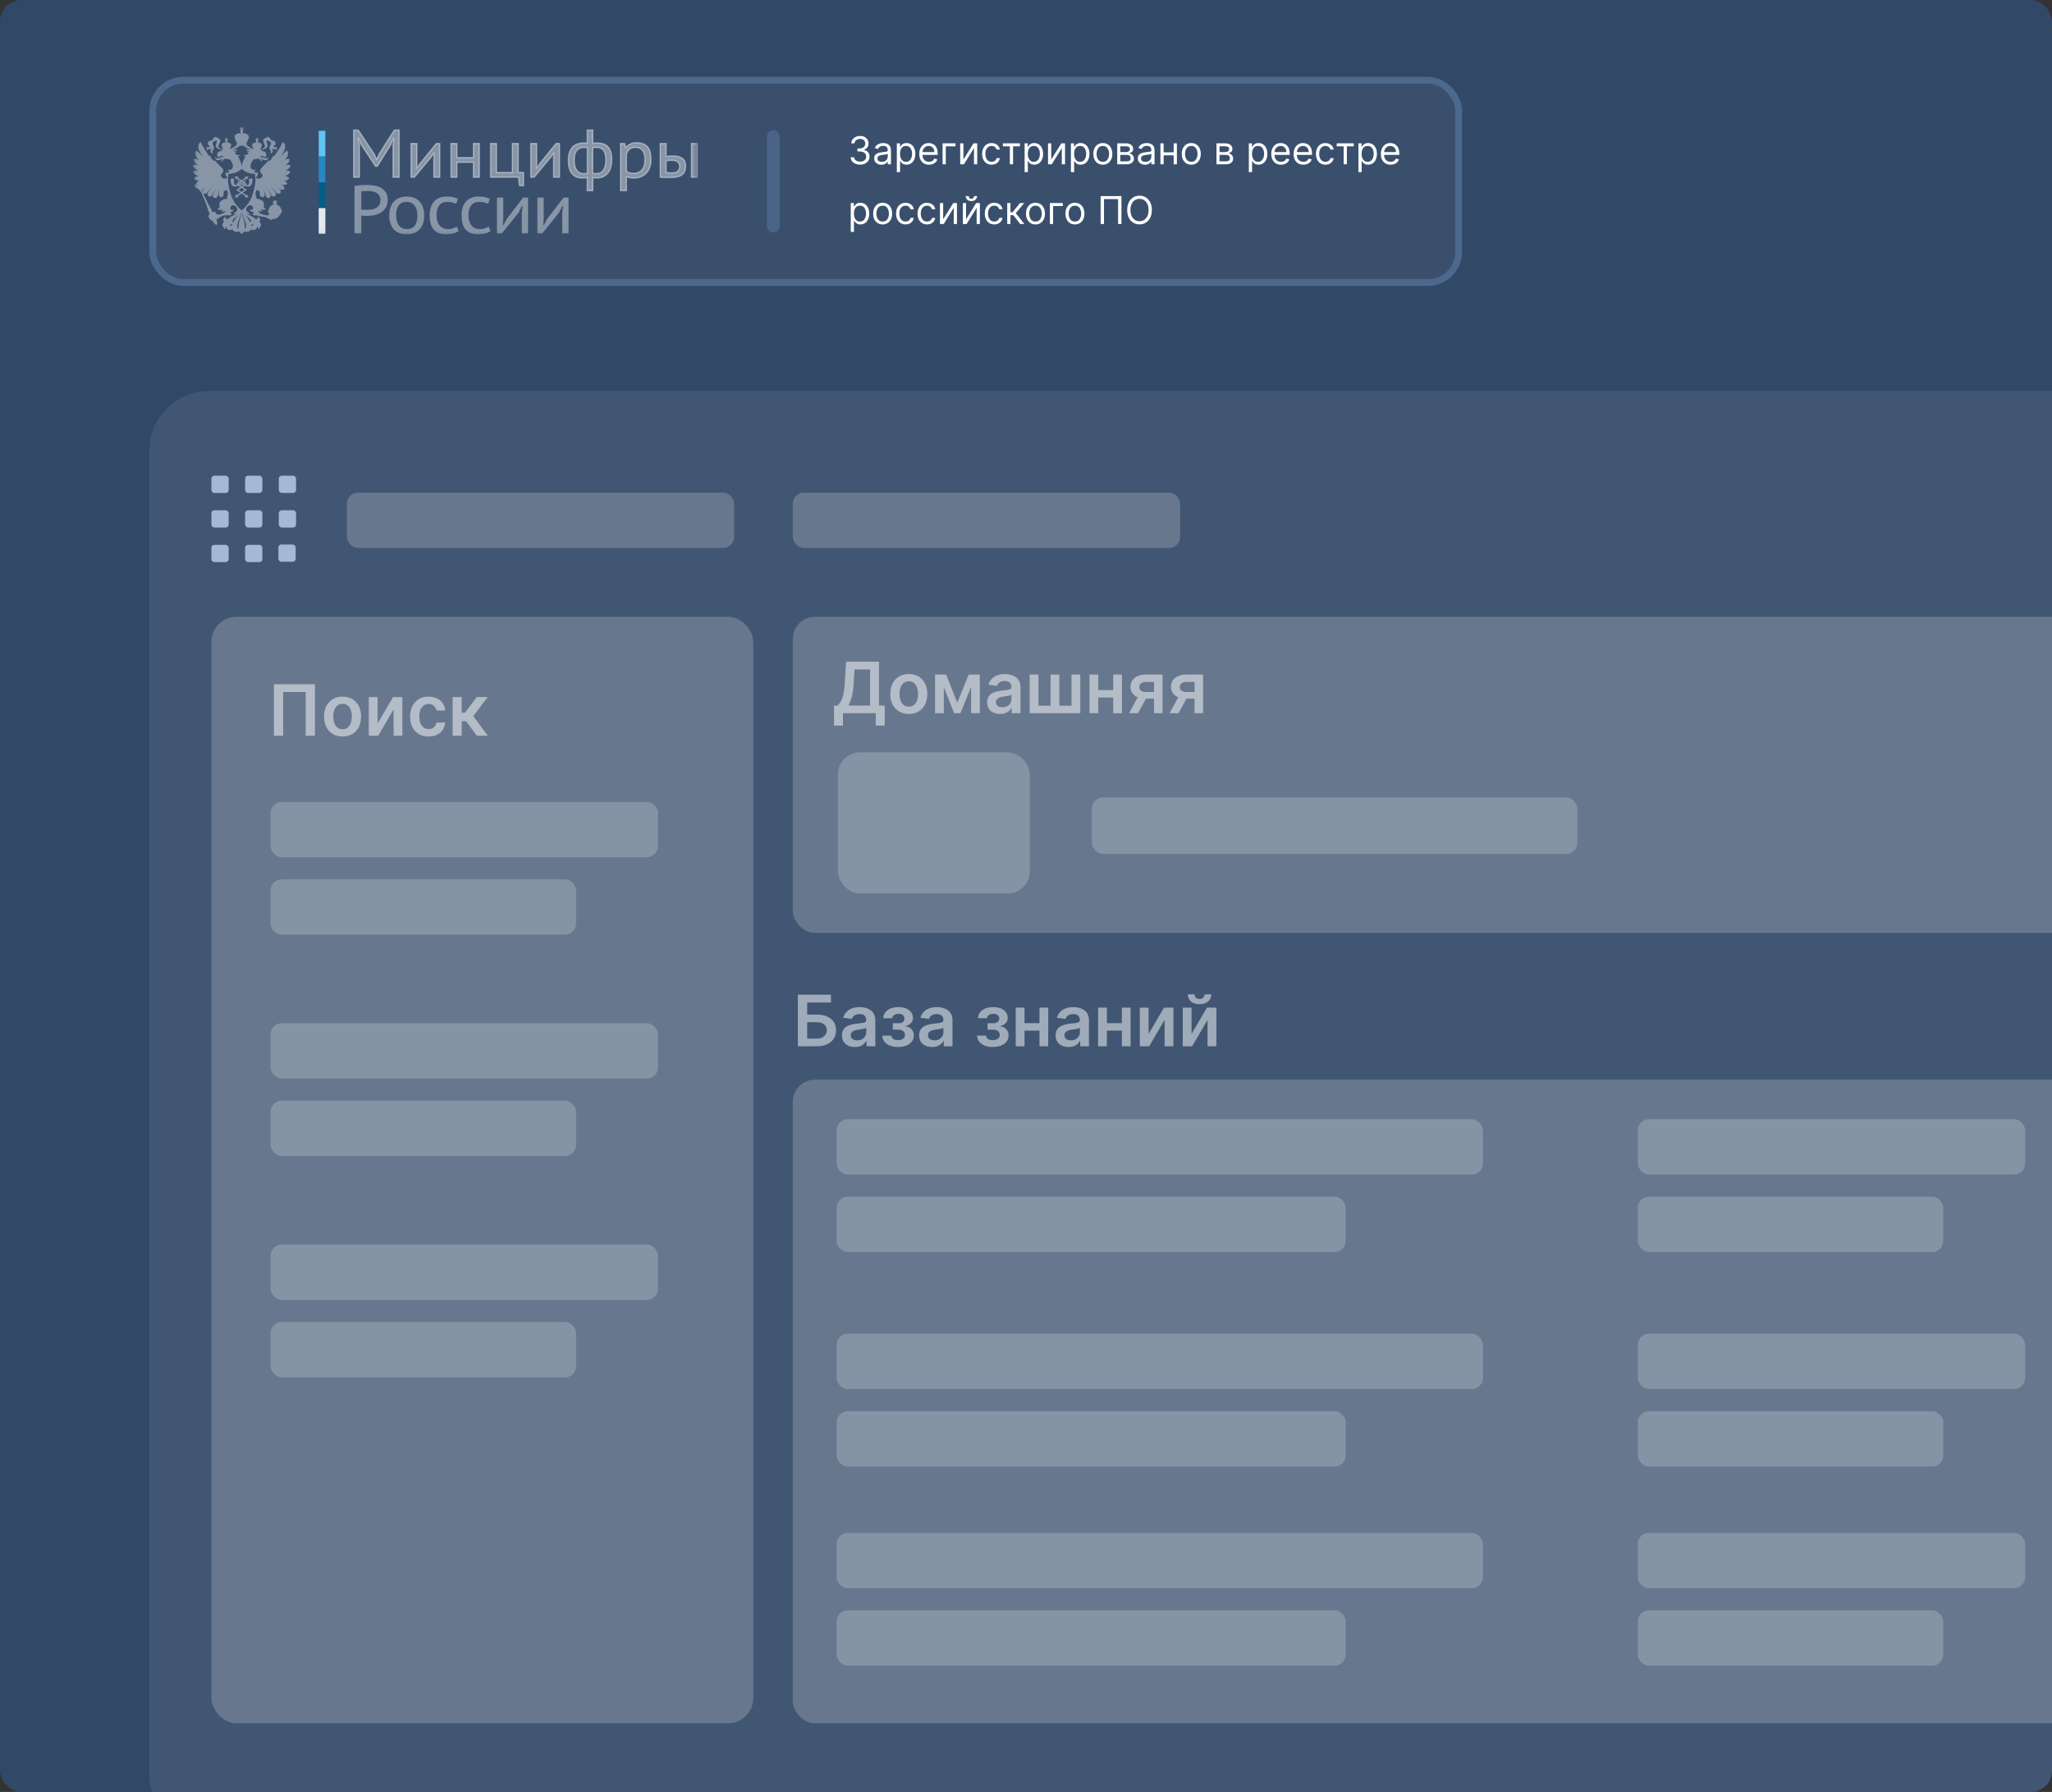 <?xml version="1.0" encoding="UTF-8"?> <svg xmlns="http://www.w3.org/2000/svg" width="481" height="420" viewBox="0 0 481 420" fill="none"><rect x="0" y="0" width="481" height="420" fill="#333333" stroke="none"/><g clip-path="url(#clip0_456_6049)"><rect width="481" height="420" rx="5" fill="#314866"></rect><rect x="35" y="91.646" width="602" height="338.708" rx="13.967" fill="white" fill-opacity="0.08"></rect><rect opacity="0.2" x="185.831" y="144.57" width="300.338" height="74.092" rx="5.188" fill="white"></rect><rect opacity="0.2" x="49.554" y="144.57" width="127.015" height="259.323" rx="5.88" fill="white"></rect><rect opacity="0.2" x="185.831" y="253.062" width="300.338" height="150.831" rx="5.188" fill="white"></rect><path opacity="0.5" d="M195.499 170.067V165.368H196.307C196.578 165.152 196.832 164.847 197.067 164.454C197.303 164.061 197.504 163.523 197.669 162.839C197.834 162.155 197.948 161.271 198.011 160.186L198.329 155.081H206.046V165.368H207.39V170.055H205.291V167.154H197.598V170.067H195.499ZM198.854 165.368H203.947V156.914H200.298L200.109 160.186C200.058 161.007 199.976 161.742 199.862 162.391C199.748 163.039 199.604 163.611 199.431 164.106C199.259 164.598 199.066 165.018 198.854 165.368ZM213.028 167.331C212.143 167.331 211.377 167.137 210.728 166.748C210.08 166.358 209.577 165.814 209.219 165.115C208.866 164.415 208.689 163.597 208.689 162.662C208.689 161.727 208.866 160.907 209.219 160.204C209.577 159.5 210.08 158.954 210.728 158.565C211.377 158.176 212.143 157.981 213.028 157.981C213.912 157.981 214.678 158.176 215.327 158.565C215.975 158.954 216.476 159.5 216.83 160.204C217.188 160.907 217.367 161.727 217.367 162.662C217.367 163.597 217.188 164.415 216.83 165.115C216.476 165.814 215.975 166.358 215.327 166.748C214.678 167.137 213.912 167.331 213.028 167.331ZM213.039 165.622C213.519 165.622 213.92 165.49 214.242 165.227C214.564 164.959 214.804 164.602 214.961 164.154C215.122 163.706 215.203 163.206 215.203 162.656C215.203 162.102 215.122 161.601 214.961 161.153C214.804 160.701 214.564 160.341 214.242 160.074C213.92 159.807 213.519 159.673 213.039 159.673C212.548 159.673 212.139 159.807 211.813 160.074C211.491 160.341 211.249 160.701 211.088 161.153C210.931 161.601 210.852 162.102 210.852 162.656C210.852 163.206 210.931 163.706 211.088 164.154C211.249 164.602 211.491 164.959 211.813 165.227C212.139 165.49 212.548 165.622 213.039 165.622ZM224.389 164.672L227.078 158.099H228.799L225.138 167.154H223.647L220.068 158.099H221.772L224.389 164.672ZM221.235 158.099V167.154H219.178V158.099H221.235ZM227.632 167.154V158.099H229.672V167.154H227.632ZM234.429 167.337C233.855 167.337 233.339 167.235 232.879 167.03C232.423 166.822 232.061 166.516 231.794 166.111C231.531 165.706 231.399 165.207 231.399 164.613C231.399 164.102 231.493 163.68 231.682 163.346C231.871 163.012 232.128 162.745 232.454 162.544C232.78 162.344 233.148 162.192 233.557 162.09C233.969 161.984 234.396 161.907 234.836 161.86C235.367 161.805 235.797 161.756 236.127 161.713C236.457 161.666 236.697 161.595 236.846 161.501C237 161.402 237.076 161.251 237.076 161.047V161.011C237.076 160.567 236.945 160.223 236.681 159.98C236.418 159.736 236.039 159.614 235.543 159.614C235.021 159.614 234.606 159.728 234.299 159.956C233.997 160.184 233.792 160.453 233.686 160.764L231.694 160.481C231.851 159.931 232.11 159.471 232.472 159.101C232.833 158.728 233.276 158.449 233.798 158.264C234.321 158.075 234.899 157.981 235.532 157.981C235.968 157.981 236.402 158.032 236.834 158.134C237.267 158.237 237.662 158.406 238.019 158.641C238.377 158.873 238.664 159.19 238.88 159.591C239.1 159.991 239.21 160.493 239.21 161.094V167.154H237.159V165.91H237.088C236.958 166.162 236.776 166.398 236.54 166.618C236.308 166.834 236.015 167.009 235.661 167.143C235.311 167.272 234.901 167.337 234.429 167.337ZM234.983 165.769C235.412 165.769 235.783 165.684 236.098 165.515C236.412 165.342 236.654 165.115 236.823 164.832C236.996 164.549 237.082 164.24 237.082 163.906V162.839C237.015 162.894 236.901 162.945 236.74 162.992C236.583 163.039 236.406 163.081 236.21 163.116C236.013 163.151 235.818 163.183 235.626 163.21C235.433 163.238 235.266 163.261 235.125 163.281C234.806 163.324 234.522 163.395 234.27 163.493C234.018 163.592 233.82 163.729 233.675 163.906C233.529 164.079 233.456 164.303 233.456 164.578C233.456 164.971 233.6 165.268 233.887 165.468C234.174 165.669 234.539 165.769 234.983 165.769ZM241.356 158.099H243.414V165.397H246.261V158.099H248.319V165.397H251.166V158.099H253.223V167.154H241.356V158.099ZM261.599 161.742V163.493H256.777V161.742H261.599ZM257.437 158.099V167.154H255.38V158.099H257.437ZM262.996 158.099V167.154H260.945V158.099H262.996ZM270.509 167.154V159.832H268.575C268.084 159.832 267.706 159.946 267.443 160.174C267.18 160.402 267.05 160.685 267.054 161.023C267.05 161.361 267.174 161.64 267.425 161.86C267.677 162.08 268.037 162.19 268.504 162.19H271.181V163.747H268.504C267.781 163.747 267.156 163.633 266.629 163.405C266.103 163.177 265.698 162.855 265.415 162.438C265.132 162.021 264.991 161.534 264.991 160.976C264.991 160.394 265.134 159.889 265.421 159.461C265.712 159.029 266.124 158.694 266.659 158.459C267.197 158.219 267.836 158.099 268.575 158.099H272.507V167.154H270.509ZM264.66 167.154L267.19 162.509H269.294L266.759 167.154H264.66ZM280.009 167.154V159.832H278.075C277.584 159.832 277.207 159.946 276.943 160.174C276.68 160.402 276.55 160.685 276.554 161.023C276.55 161.361 276.674 161.64 276.926 161.86C277.177 162.08 277.537 162.19 278.005 162.19H280.681V163.747H278.005C277.281 163.747 276.656 163.633 276.13 163.405C275.603 163.177 275.198 162.855 274.915 162.438C274.632 162.021 274.491 161.534 274.491 160.976C274.491 160.394 274.634 159.889 274.921 159.461C275.212 159.029 275.625 158.694 276.159 158.459C276.698 158.219 277.336 158.099 278.075 158.099H282.007V167.154H280.009ZM274.161 167.154L276.69 162.509H278.795L276.26 167.154H274.161Z" fill="white"></path><rect opacity="0.2" x="196.115" y="262.323" width="151.487" height="12.97" rx="2.594" fill="white"></rect><rect opacity="0.2" x="255.954" y="186.908" width="113.785" height="13.231" rx="2.594" fill="white"></rect><rect opacity="0.2" x="196.115" y="280.481" width="119.322" height="12.97" rx="2.594" fill="white"></rect><rect opacity="0.2" x="383.917" y="262.323" width="90.788" height="12.97" rx="2.594" fill="white"></rect><rect opacity="0.2" x="383.917" y="280.481" width="71.593" height="12.97" rx="2.594" fill="white"></rect><rect opacity="0.2" x="196.115" y="312.601" width="151.487" height="12.97" rx="2.594" fill="white"></rect><rect opacity="0.2" x="196.115" y="330.758" width="119.322" height="12.97" rx="2.594" fill="white"></rect><rect opacity="0.2" x="383.917" y="312.601" width="90.788" height="12.97" rx="2.594" fill="white"></rect><rect opacity="0.2" x="383.917" y="330.758" width="71.593" height="12.97" rx="2.594" fill="white"></rect><rect opacity="0.2" x="196.115" y="359.27" width="151.487" height="12.97" rx="2.594" fill="white"></rect><rect opacity="0.2" x="196.115" y="377.426" width="119.322" height="12.97" rx="2.594" fill="white"></rect><rect opacity="0.2" x="383.917" y="359.27" width="90.788" height="12.97" rx="2.594" fill="white"></rect><rect opacity="0.2" x="383.917" y="377.427" width="71.593" height="12.97" rx="2.594" fill="white"></rect><rect opacity="0.2" x="63.446" y="187.943" width="90.788" height="12.97" rx="2.594" fill="white"></rect><rect opacity="0.2" x="63.446" y="206.1" width="71.593" height="12.97" rx="2.594" fill="white"></rect><rect opacity="0.2" x="63.446" y="239.822" width="90.788" height="12.97" rx="2.594" fill="white"></rect><rect opacity="0.2" x="63.446" y="257.979" width="71.593" height="12.97" rx="2.594" fill="white"></rect><rect opacity="0.2" x="63.446" y="291.701" width="90.788" height="12.97" rx="2.594" fill="white"></rect><rect opacity="0.2" x="63.446" y="309.859" width="71.593" height="12.97" rx="2.594" fill="white"></rect><path opacity="0.5" d="M73.827 160.373V172.447H71.657V162.189H66.375V172.447H64.206V160.373H73.827ZM80.299 172.623C79.414 172.623 78.648 172.429 77.999 172.04C77.351 171.651 76.848 171.106 76.49 170.407C76.136 169.707 75.96 168.89 75.96 167.954C75.96 167.019 76.136 166.199 76.49 165.496C76.848 164.792 77.351 164.246 77.999 163.857C78.648 163.468 79.414 163.273 80.299 163.273C81.183 163.273 81.949 163.468 82.598 163.857C83.246 164.246 83.747 164.792 84.101 165.496C84.459 166.199 84.637 167.019 84.637 167.954C84.637 168.89 84.459 169.707 84.101 170.407C83.747 171.106 83.246 171.651 82.598 172.04C81.949 172.429 81.183 172.623 80.299 172.623ZM80.31 170.914C80.79 170.914 81.191 170.782 81.513 170.519C81.835 170.252 82.075 169.894 82.232 169.446C82.393 168.998 82.474 168.499 82.474 167.948C82.474 167.394 82.393 166.893 82.232 166.445C82.075 165.993 81.835 165.633 81.513 165.366C81.191 165.099 80.79 164.965 80.31 164.965C79.819 164.965 79.41 165.099 79.084 165.366C78.762 165.633 78.52 165.993 78.359 166.445C78.202 166.893 78.123 167.394 78.123 167.948C78.123 168.499 78.202 168.998 78.359 169.446C78.52 169.894 78.762 170.252 79.084 170.519C79.41 170.782 79.819 170.914 80.31 170.914ZM88.506 169.558L92.132 163.391H94.325V172.447H92.262V166.274L88.648 172.447H86.449V163.391H88.506V169.558ZM100.466 172.623C99.562 172.623 98.786 172.425 98.138 172.028C97.493 171.631 96.996 171.083 96.646 170.383C96.3 169.68 96.127 168.87 96.127 167.954C96.127 167.035 96.304 166.223 96.658 165.52C97.012 164.812 97.511 164.262 98.156 163.869C98.804 163.472 99.57 163.273 100.455 163.273C101.19 163.273 101.84 163.409 102.406 163.68C102.976 163.947 103.43 164.327 103.768 164.818C104.106 165.305 104.298 165.875 104.346 166.528H102.306C102.223 166.091 102.027 165.728 101.716 165.437C101.41 165.142 100.999 164.995 100.484 164.995C100.048 164.995 99.665 165.113 99.335 165.349C99.004 165.58 98.747 165.915 98.562 166.351C98.381 166.787 98.291 167.31 98.291 167.919C98.291 168.536 98.381 169.067 98.562 169.511C98.743 169.951 98.996 170.291 99.323 170.531C99.653 170.766 100.04 170.884 100.484 170.884C100.799 170.884 101.08 170.825 101.327 170.707C101.579 170.586 101.789 170.411 101.958 170.183C102.127 169.955 102.243 169.678 102.306 169.351H104.346C104.294 169.992 104.106 170.56 103.78 171.055C103.453 171.547 103.009 171.932 102.447 172.211C101.885 172.486 101.225 172.623 100.466 172.623ZM106.098 172.447V163.391H108.232V167.046H109.01L111.734 163.391H114.304L110.95 167.836L114.34 172.447H111.757L109.276 169.033H108.232V172.447H106.098Z" fill="white"></path><path opacity="0.5" d="M187.022 245.216V233.142H194.786V234.976H189.209V237.805H191.538C192.461 237.805 193.253 237.957 193.914 238.259C194.578 238.558 195.087 238.981 195.44 239.527C195.794 240.073 195.971 240.716 195.971 241.455C195.971 242.197 195.794 242.852 195.44 243.418C195.087 243.98 194.578 244.42 193.914 244.738C193.253 245.057 192.461 245.216 191.538 245.216H187.022ZM189.209 243.424H191.538C192.025 243.424 192.438 243.331 192.776 243.147C193.114 242.962 193.369 242.718 193.542 242.416C193.719 242.113 193.807 241.785 193.807 241.431C193.807 240.92 193.611 240.486 193.218 240.128C192.829 239.767 192.269 239.586 191.538 239.586H189.209V243.424ZM200.395 245.399C199.822 245.399 199.305 245.296 198.845 245.092C198.389 244.884 198.028 244.577 197.76 244.172C197.497 243.768 197.365 243.268 197.365 242.675C197.365 242.164 197.46 241.742 197.648 241.407C197.837 241.073 198.094 240.806 198.421 240.606C198.747 240.405 199.114 240.254 199.523 240.152C199.936 240.046 200.362 239.969 200.802 239.922C201.333 239.867 201.763 239.818 202.093 239.774C202.423 239.727 202.663 239.657 202.813 239.562C202.966 239.464 203.042 239.313 203.042 239.108V239.073C203.042 238.629 202.911 238.285 202.648 238.041C202.384 237.798 202.005 237.676 201.51 237.676C200.987 237.676 200.572 237.79 200.266 238.018C199.963 238.246 199.759 238.515 199.653 238.825L197.66 238.542C197.817 237.992 198.077 237.532 198.438 237.163C198.8 236.789 199.242 236.51 199.765 236.326C200.287 236.137 200.865 236.043 201.498 236.043C201.934 236.043 202.368 236.094 202.801 236.196C203.233 236.298 203.628 236.467 203.986 236.703C204.343 236.935 204.63 237.251 204.846 237.652C205.067 238.053 205.177 238.554 205.177 239.155V245.216H203.125V243.972H203.054C202.925 244.223 202.742 244.459 202.506 244.679C202.274 244.896 201.981 245.07 201.628 245.204C201.278 245.334 200.867 245.399 200.395 245.399ZM200.95 243.83C201.378 243.83 201.749 243.746 202.064 243.577C202.378 243.404 202.62 243.176 202.789 242.893C202.962 242.61 203.048 242.302 203.048 241.967V240.9C202.982 240.955 202.868 241.007 202.706 241.054C202.549 241.101 202.372 241.142 202.176 241.178C201.979 241.213 201.785 241.244 201.592 241.272C201.4 241.299 201.233 241.323 201.091 241.343C200.773 241.386 200.488 241.457 200.236 241.555C199.985 241.653 199.786 241.791 199.641 241.967C199.495 242.14 199.423 242.364 199.423 242.64C199.423 243.033 199.566 243.329 199.853 243.53C200.14 243.73 200.506 243.83 200.95 243.83ZM206.821 242.734H208.938C208.957 243.072 209.109 243.333 209.392 243.518C209.675 243.703 210.042 243.795 210.494 243.795C210.954 243.795 211.341 243.695 211.656 243.494C211.974 243.29 212.133 242.981 212.133 242.569C212.133 242.325 212.072 242.111 211.95 241.926C211.829 241.738 211.658 241.592 211.437 241.49C211.217 241.388 210.958 241.337 210.659 241.337H209.274V239.822H210.659C211.103 239.822 211.439 239.719 211.667 239.515C211.899 239.311 212.015 239.053 212.015 238.743C212.015 238.409 211.893 238.137 211.65 237.929C211.41 237.721 211.078 237.617 210.653 237.617C210.229 237.617 209.875 237.713 209.592 237.906C209.313 238.098 209.168 238.346 209.156 238.648H207.051C207.059 238.122 207.216 237.664 207.523 237.275C207.833 236.886 208.25 236.583 208.773 236.367C209.299 236.151 209.893 236.043 210.553 236.043C211.261 236.043 211.872 236.149 212.387 236.361C212.901 236.573 213.298 236.87 213.577 237.251C213.857 237.629 213.996 238.073 213.996 238.584C213.996 239.075 213.843 239.482 213.536 239.804C213.23 240.122 212.817 240.35 212.298 240.488V240.582C212.656 240.602 212.978 240.704 213.265 240.889C213.552 241.069 213.78 241.315 213.949 241.626C214.118 241.936 214.202 242.296 214.202 242.704C214.202 243.259 214.043 243.738 213.725 244.143C213.406 244.544 212.968 244.852 212.41 245.068C211.856 245.285 211.221 245.393 210.506 245.393C209.81 245.393 209.187 245.289 208.637 245.08C208.091 244.868 207.657 244.563 207.334 244.166C207.012 243.769 206.841 243.292 206.821 242.734ZM218.488 245.399C217.914 245.399 217.398 245.296 216.938 245.092C216.482 244.884 216.12 244.577 215.853 244.172C215.59 243.768 215.458 243.268 215.458 242.675C215.458 242.164 215.552 241.742 215.741 241.407C215.93 241.073 216.187 240.806 216.513 240.606C216.84 240.405 217.207 240.254 217.616 240.152C218.028 240.046 218.455 239.969 218.895 239.922C219.426 239.867 219.856 239.818 220.186 239.774C220.516 239.727 220.756 239.657 220.905 239.562C221.059 239.464 221.135 239.313 221.135 239.108V239.073C221.135 238.629 221.004 238.285 220.74 238.041C220.477 237.798 220.098 237.676 219.602 237.676C219.08 237.676 218.665 237.79 218.359 238.018C218.056 238.246 217.852 238.515 217.745 238.825L215.753 238.542C215.91 237.992 216.169 237.532 216.531 237.163C216.893 236.789 217.335 236.51 217.857 236.326C218.38 236.137 218.958 236.043 219.591 236.043C220.027 236.043 220.461 236.094 220.894 236.196C221.326 236.298 221.721 236.467 222.079 236.703C222.436 236.935 222.723 237.251 222.939 237.652C223.159 238.053 223.269 238.554 223.269 239.155V245.216H221.218V243.972H221.147C221.017 244.223 220.835 244.459 220.599 244.679C220.367 244.896 220.074 245.07 219.72 245.204C219.371 245.334 218.96 245.399 218.488 245.399ZM219.042 243.83C219.471 243.83 219.842 243.746 220.157 243.577C220.471 243.404 220.713 243.176 220.882 242.893C221.055 242.61 221.141 242.302 221.141 241.967V240.9C221.074 240.955 220.96 241.007 220.799 241.054C220.642 241.101 220.465 241.142 220.269 241.178C220.072 241.213 219.878 241.244 219.685 241.272C219.492 241.299 219.325 241.323 219.184 241.343C218.866 241.386 218.581 241.457 218.329 241.555C218.078 241.653 217.879 241.791 217.734 241.967C217.588 242.14 217.516 242.364 217.516 242.64C217.516 243.033 217.659 243.329 217.946 243.53C218.233 243.73 218.598 243.83 219.042 243.83ZM229.032 242.734H231.149C231.168 243.072 231.319 243.333 231.602 243.518C231.885 243.703 232.253 243.795 232.705 243.795C233.165 243.795 233.552 243.695 233.866 243.494C234.185 243.29 234.344 242.981 234.344 242.569C234.344 242.325 234.283 242.111 234.161 241.926C234.039 241.738 233.868 241.592 233.648 241.49C233.428 241.388 233.169 241.337 232.87 241.337H231.485V239.822H232.87C233.314 239.822 233.65 239.719 233.878 239.515C234.11 239.311 234.226 239.053 234.226 238.743C234.226 238.409 234.104 238.137 233.86 237.929C233.621 237.721 233.289 237.617 232.864 237.617C232.44 237.617 232.086 237.713 231.803 237.906C231.524 238.098 231.378 238.346 231.367 238.648H229.262C229.27 238.122 229.427 237.664 229.734 237.275C230.044 236.886 230.461 236.583 230.983 236.367C231.51 236.151 232.104 236.043 232.764 236.043C233.471 236.043 234.082 236.149 234.597 236.361C235.112 236.573 235.509 236.87 235.788 237.251C236.067 237.629 236.207 238.073 236.207 238.584C236.207 239.075 236.053 239.482 235.747 239.804C235.44 240.122 235.028 240.35 234.509 240.488V240.582C234.866 240.602 235.189 240.704 235.476 240.889C235.763 241.069 235.991 241.315 236.16 241.626C236.329 241.936 236.413 242.296 236.413 242.704C236.413 243.259 236.254 243.738 235.936 244.143C235.617 244.544 235.179 244.852 234.621 245.068C234.067 245.285 233.432 245.393 232.717 245.393C232.021 245.393 231.398 245.289 230.848 245.08C230.302 244.868 229.867 244.563 229.545 244.166C229.223 243.769 229.052 243.292 229.032 242.734ZM244.313 239.804V241.555H239.49V239.804H244.313ZM240.151 236.161V245.216H238.093V236.161H240.151ZM245.71 236.161V245.216H243.658V236.161H245.71ZM250.475 245.399C249.901 245.399 249.384 245.296 248.924 245.092C248.469 244.884 248.107 244.577 247.84 244.172C247.576 243.768 247.445 243.268 247.445 242.675C247.445 242.164 247.539 241.742 247.728 241.407C247.916 241.073 248.174 240.806 248.5 240.606C248.826 240.405 249.194 240.254 249.602 240.152C250.015 240.046 250.441 239.969 250.882 239.922C251.412 239.867 251.843 239.818 252.173 239.774C252.503 239.727 252.743 239.657 252.892 239.562C253.045 239.464 253.122 239.313 253.122 239.108V239.073C253.122 238.629 252.99 238.285 252.727 238.041C252.464 237.798 252.084 237.676 251.589 237.676C251.066 237.676 250.652 237.79 250.345 238.018C250.043 238.246 249.838 238.515 249.732 238.825L247.739 238.542C247.897 237.992 248.156 237.532 248.518 237.163C248.879 236.789 249.321 236.51 249.844 236.326C250.367 236.137 250.945 236.043 251.577 236.043C252.014 236.043 252.448 236.094 252.88 236.196C253.313 236.298 253.707 236.467 254.065 236.703C254.423 236.935 254.71 237.251 254.926 237.652C255.146 238.053 255.256 238.554 255.256 239.155V245.216H253.204V243.972H253.134C253.004 244.223 252.821 244.459 252.585 244.679C252.354 244.896 252.061 245.07 251.707 245.204C251.357 245.334 250.947 245.399 250.475 245.399ZM251.029 243.83C251.457 243.83 251.829 243.746 252.143 243.577C252.458 243.404 252.699 243.176 252.868 242.893C253.041 242.61 253.128 242.302 253.128 241.967V240.9C253.061 240.955 252.947 241.007 252.786 241.054C252.629 241.101 252.452 241.142 252.255 241.178C252.059 241.213 251.864 241.244 251.672 241.272C251.479 241.299 251.312 241.323 251.171 241.343C250.852 241.386 250.567 241.457 250.316 241.555C250.064 241.653 249.866 241.791 249.72 241.967C249.575 242.14 249.502 242.364 249.502 242.64C249.502 243.033 249.646 243.329 249.933 243.53C250.219 243.73 250.585 243.83 251.029 243.83ZM263.621 239.804V241.555H258.799V239.804H263.621ZM259.459 236.161V245.216H257.402V236.161H259.459ZM265.019 236.161V245.216H262.967V236.161H265.019ZM269.235 242.327L272.861 236.161H275.054V245.216H272.991V239.043L269.377 245.216H267.178V236.161H269.235V242.327ZM279.303 242.327L282.929 236.161H285.122V245.216H283.058V239.043L279.445 245.216H277.246V236.161H279.303V242.327ZM282.345 233.048H283.943C283.943 233.736 283.693 234.294 283.194 234.722C282.699 235.147 282.027 235.359 281.178 235.359C280.337 235.359 279.667 235.147 279.167 234.722C278.672 234.294 278.427 233.736 278.431 233.048H280.016C280.016 233.331 280.103 233.584 280.276 233.808C280.453 234.028 280.753 234.138 281.178 234.138C281.594 234.138 281.891 234.028 282.068 233.808C282.249 233.588 282.341 233.335 282.345 233.048Z" fill="white"></path><rect opacity="0.2" x="81.308" y="115.461" width="90.788" height="12.97" rx="2.594" fill="white"></rect><rect opacity="0.2" x="185.831" y="115.461" width="90.788" height="12.97" rx="2.594" fill="white"></rect><rect opacity="0.2" x="196.415" y="176.323" width="44.985" height="33.077" rx="5.188" fill="white"></rect><rect x="49.554" y="111.492" width="4.05" height="4.05" rx="0.695" fill="#A6B8D3"></rect><rect x="49.554" y="119.595" width="4.05" height="4.05" rx="0.695" fill="#A6B8D3"></rect><rect x="49.554" y="127.698" width="4.05" height="4.05" rx="0.695" fill="#A6B8D3"></rect><rect x="57.452" y="111.492" width="4.05" height="4.05" rx="0.695" fill="#A6B8D3"></rect><rect x="57.452" y="119.595" width="4.05" height="4.05" rx="0.695" fill="#A6B8D3"></rect><rect x="57.452" y="127.698" width="4.05" height="4.05" rx="0.695" fill="#A6B8D3"></rect><rect x="65.35" y="111.492" width="4.05" height="4.05" rx="0.695" fill="#A6B8D3"></rect><rect x="65.35" y="119.595" width="4.05" height="4.05" rx="0.695" fill="#A6B8D3"></rect><rect x="65.258" y="127.619" width="4.05" height="4.05" rx="0.695" fill="#A6B8D3"></rect><rect x="35.798" y="18.798" width="306.135" height="47.404" rx="7.183" fill="white" fill-opacity="0.04"></rect><rect x="35.798" y="18.798" width="306.135" height="47.404" rx="7.183" stroke="#4C688C" stroke-width="1.596"></rect><g clip-path="url(#clip1_456_6049)"><mask id="mask0_456_6049" style="mask-type:luminance" maskUnits="userSpaceOnUse" x="45" y="29" width="119" height="26"><path d="M163.6 29.757H45.208V54.947H163.6V29.757Z" fill="white"></path></mask><g mask="url(#mask0_456_6049)"><path d="M76.266 30.65H74.702V36.693H76.266V30.65Z" fill="#5EC5EE"></path><path d="M76.266 36.692H74.702V42.735H76.266V36.692Z" fill="#2588C3"></path><path d="M76.266 42.736H74.702V48.778H76.266V42.736Z" fill="#045D89"></path><path d="M76.266 48.778H74.702V54.82H76.266V48.778Z" fill="#E3EBF1"></path><path d="M59.166 41.971C59.16 41.965 59.019 41.819 58.776 41.819C58.647 41.819 58.515 41.859 58.383 41.936C58.36 41.947 58.345 41.974 58.351 42C58.351 42.006 58.448 42.662 58.374 42.944C58.319 43.155 58.14 43.404 57.815 43.404C57.744 43.404 57.674 43.392 57.598 43.372H57.595L57.841 43.205C57.859 43.193 57.87 43.172 57.87 43.149C57.87 43.126 57.859 43.108 57.841 43.093L57.352 42.756C57.507 42.639 57.604 42.557 57.615 42.545C57.63 42.534 57.639 42.516 57.639 42.498C57.639 42.481 57.633 42.463 57.618 42.449L57.53 42.361C57.519 42.349 57.501 42.34 57.483 42.34C57.469 42.34 57.454 42.346 57.443 42.355C57.437 42.358 57.308 42.457 57.111 42.592L56.915 42.457L57.683 41.93L57.741 42.082C57.75 42.106 57.774 42.123 57.8 42.123C57.8 42.123 57.8 42.123 57.803 42.123C57.826 42.123 57.85 42.109 57.861 42.088L58.228 41.414C58.24 41.391 58.237 41.364 58.225 41.344C58.213 41.326 58.193 41.315 58.169 41.315C58.166 41.315 58.163 41.315 58.16 41.315L57.404 41.429C57.378 41.432 57.358 41.449 57.349 41.476C57.343 41.499 57.349 41.525 57.369 41.543L57.492 41.651L56.619 42.252L55.749 41.651L55.872 41.543C55.889 41.525 55.898 41.499 55.889 41.476C55.883 41.449 55.863 41.432 55.837 41.429L55.081 41.315C55.078 41.315 55.075 41.315 55.072 41.315C55.048 41.315 55.028 41.323 55.016 41.344C55.001 41.364 55.001 41.391 55.013 41.414L55.377 42.088C55.388 42.109 55.412 42.123 55.435 42.123C55.438 42.123 55.438 42.123 55.438 42.123C55.464 42.123 55.485 42.106 55.497 42.082L55.558 41.93L56.326 42.457L56.13 42.592C55.933 42.457 55.804 42.358 55.801 42.355C55.79 42.346 55.775 42.34 55.76 42.34C55.743 42.34 55.725 42.346 55.714 42.361L55.626 42.449C55.614 42.46 55.605 42.478 55.605 42.498C55.605 42.516 55.614 42.534 55.629 42.545C55.643 42.557 55.74 42.639 55.895 42.756L55.406 43.093C55.388 43.105 55.377 43.126 55.377 43.149C55.377 43.172 55.388 43.19 55.406 43.205L55.652 43.372C55.652 43.372 55.652 43.372 55.649 43.372C55.573 43.392 55.502 43.404 55.432 43.404C55.107 43.404 54.925 43.155 54.87 42.944C54.796 42.662 54.893 42.006 54.893 42C54.896 41.974 54.884 41.947 54.861 41.936C54.726 41.859 54.594 41.819 54.468 41.819C54.222 41.819 54.081 41.962 54.075 41.971C54.064 41.98 54.058 41.997 54.058 42.009C54.055 42.05 53.979 42.996 54.418 43.477C54.58 43.653 54.793 43.744 55.048 43.744C55.092 43.744 55.142 43.744 55.189 43.735C55.438 43.706 55.681 43.638 55.919 43.556L56.326 43.832L55.426 44.441C55.409 44.456 55.397 44.474 55.397 44.497C55.397 44.517 55.406 44.538 55.426 44.553L56.329 45.177L55.558 45.71L55.5 45.561C55.491 45.537 55.467 45.523 55.441 45.52C55.441 45.52 55.441 45.52 55.438 45.52C55.415 45.52 55.391 45.534 55.38 45.555L55.016 46.229C55.004 46.249 55.007 46.279 55.019 46.296C55.031 46.314 55.051 46.325 55.075 46.325C55.078 46.325 55.081 46.325 55.084 46.325L55.84 46.214C55.866 46.211 55.886 46.191 55.892 46.167C55.901 46.141 55.892 46.114 55.875 46.097L55.749 45.986L56.622 45.382L57.495 45.986L57.369 46.097C57.349 46.114 57.343 46.141 57.349 46.167C57.355 46.191 57.378 46.208 57.404 46.214L58.16 46.325C58.163 46.325 58.166 46.325 58.169 46.325C58.19 46.325 58.21 46.317 58.225 46.296C58.24 46.276 58.24 46.249 58.228 46.229L57.861 45.555C57.85 45.534 57.829 45.52 57.803 45.52H57.8C57.771 45.52 57.75 45.537 57.741 45.561L57.683 45.71L56.912 45.177L57.815 44.553C57.832 44.541 57.844 44.52 57.844 44.497C57.844 44.474 57.832 44.456 57.815 44.441L56.915 43.832L57.322 43.556C57.557 43.641 57.8 43.706 58.049 43.735C58.099 43.741 58.146 43.744 58.19 43.744C58.448 43.744 58.659 43.653 58.82 43.477C59.259 42.996 59.183 42.05 59.18 42.009C59.18 41.997 59.174 41.983 59.166 41.971ZM56.616 42.668L56.809 42.8C56.748 42.838 56.684 42.879 56.616 42.92C56.549 42.879 56.484 42.841 56.423 42.8L56.616 42.668ZM55.913 43.152L56.179 42.967C56.232 42.999 56.285 43.035 56.343 43.073C56.238 43.128 56.133 43.181 56.027 43.231L55.913 43.152ZM57.305 44.497L56.616 44.972L55.93 44.497L56.616 44.031L57.305 44.497ZM56.616 43.63L56.285 43.404C56.402 43.348 56.511 43.292 56.616 43.234C56.722 43.292 56.833 43.348 56.95 43.404L56.616 43.63ZM57.208 43.231C57.103 43.184 56.994 43.131 56.889 43.073C56.947 43.038 57 43.002 57.053 42.967L57.322 43.152L57.208 43.231Z" fill="white" fill-opacity="0.4"></path><path d="M59.398 42.527C59.424 42.474 59.435 42.375 59.435 42.375L59.398 42.363V42.527Z" fill="white" fill-opacity="0.4"></path><path d="M68.056 40.181C67.775 40.011 67.309 39.952 66.834 39.996C67.575 39.738 68.082 39.187 68.109 38.695C67.722 38.584 67.32 38.642 66.972 38.721C67.332 38.452 67.924 37.959 67.851 37.236C67.502 37.151 66.863 37.394 66.597 37.514C67.452 37.033 67.76 35.896 67.306 35.252C67.036 35.41 65.814 36.658 65.615 36.802C66.248 36.078 66.544 35.559 66.714 35.073C66.916 34.542 66.931 33.617 66.274 33.306C65.963 34.015 64.879 35.835 64.276 36.591C64.208 36.532 64.156 36.453 64.071 36.438C63.927 36.898 63.499 37.511 63.109 37.804C63.089 37.766 63.051 37.66 62.983 37.546C62.57 38.164 61.498 39.011 61.152 39.533C60.882 39.92 60.882 40.269 61.257 40.629C61.41 40.781 61.697 41.048 61.448 41.423C61.108 41.918 60.425 41.977 60.056 41.684C60.056 41.596 60.053 41.511 60.05 41.432C60.487 41.262 60.589 40.667 60.267 40.298C60.197 40.433 60.079 40.532 59.939 40.582C59.901 40.427 59.868 40.353 59.865 40.345L59.848 40.309H59.81C59.807 40.309 59.663 40.301 59.449 40.277C59.693 40.198 59.848 39.972 59.813 39.671C59.438 39.993 59.063 39.685 58.977 39.6C58.743 39.325 58.676 39.014 58.77 38.54C58.849 38.126 59.276 37.47 59.558 37.259C59.599 37.297 59.663 37.376 59.801 37.364C59.88 37.338 60.012 37.271 60.112 37.233C60.396 37.148 60.671 37.212 60.847 37.326C61.169 37.523 61.14 37.74 61.131 37.898C61.621 37.622 61.451 37.162 60.809 36.992C61.249 36.992 61.609 37.394 61.703 37.444C61.946 37.622 62.295 37.581 62.497 37.485C62.887 37.3 62.966 36.84 62.86 36.746C62.822 36.91 62.696 37.057 62.471 37.083C62.136 37.121 61.814 36.978 61.559 36.863C61.342 36.773 60.994 36.705 60.756 36.72C61.196 36.477 61.879 36.503 62.122 36.878C62.268 36.761 62.359 36.655 62.4 36.412C62.526 35.756 62.013 35.419 61.465 35.419C61.48 35.26 61.369 35.181 61.222 35.234C61.222 35.167 61.205 35.114 61.166 35.087C61.178 35.087 61.196 35.082 61.208 35.082C61.758 35.044 62.28 34.874 62.561 34.578C63.054 34.05 62.268 33.382 62.55 32.863C62.819 32.98 63.019 33.133 63.391 33.186C63.429 33.265 63.464 33.423 63.476 33.508C63.596 34.094 63.019 34.191 63.168 34.815C63.233 35.099 63.446 35.196 63.517 35.533C63.517 35.533 63.543 35.767 63.338 35.972C63.813 35.984 64.062 35.583 63.915 35.211C63.851 35.058 63.687 34.915 63.687 34.736C63.93 35.058 64.147 35.047 64.522 34.926C64.692 34.874 64.706 35.111 64.601 35.301C64.859 35.149 64.923 34.9 64.923 34.789C64.923 34.525 64.718 34.402 64.522 34.455C64.41 34.466 64.188 34.619 64.173 34.402C64.126 34.027 64.718 34.041 64.598 33.438C64.534 33.136 64.197 32.969 63.672 32.904C63.619 32.852 63.487 32.726 63.417 32.62C63.13 32.142 62.831 32.016 62.652 32.113C62.441 32.219 62.333 32.309 62.16 32.403C62.022 32.477 61.876 32.515 61.785 32.62C61.556 32.904 61.773 33.344 61.89 33.614C61.969 33.772 62.16 34.132 62.075 34.402C61.981 34.724 61.451 34.926 61.129 34.994C61.108 34.994 61.093 35 61.073 35V34.874C61.166 34.709 61.246 34.513 61.31 34.334C61.527 33.754 61.205 33.52 60.727 33.408C60.666 33.37 60.601 33.356 60.522 33.382H60.507L60.495 33.479L60.431 33.458L60.446 33.341H60.416C60.472 33.303 60.495 33.236 60.495 33.171C60.495 33.101 60.469 33.045 60.443 33.007H60.507L60.481 32.98C60.469 32.954 60.443 32.928 60.402 32.887C60.39 32.875 60.375 32.849 60.375 32.834C60.387 32.846 60.402 32.86 60.428 32.872C60.455 32.898 60.493 32.925 60.507 32.951L60.545 32.978V32.447L60.507 32.479C60.495 32.491 60.455 32.517 60.428 32.547C60.402 32.573 60.39 32.573 60.375 32.585C60.375 32.573 60.387 32.559 60.402 32.532C60.443 32.506 60.469 32.468 60.481 32.447L60.507 32.406H59.968L59.994 32.447C60.021 32.465 60.053 32.506 60.079 32.532C60.091 32.559 60.106 32.573 60.117 32.585C60.103 32.573 60.079 32.573 60.065 32.547C60.018 32.52 59.994 32.494 59.968 32.479L59.947 32.447V32.986L59.974 32.96C60 32.934 60.027 32.907 60.071 32.881C60.085 32.869 60.109 32.855 60.123 32.843C60.109 32.855 60.097 32.881 60.085 32.896C60.059 32.937 60.024 32.96 60 32.989L59.974 33.016H60.059C60.012 33.054 60 33.109 60 33.18C60 33.244 60.027 33.312 60.071 33.35H60.059L60.071 33.467L60 33.487L59.986 33.391H59.974C59.895 33.364 59.83 33.379 59.778 33.417C59.291 33.529 58.969 33.766 59.186 34.343C59.253 34.522 59.332 34.718 59.429 34.882V34.967C58.942 34.809 58.066 34.276 57.832 33.953C57.805 33.921 57.785 33.895 57.773 33.874H57.77L57.779 33.526C57.949 33.241 58.101 32.893 58.219 32.573C58.526 31.738 58.072 31.389 57.351 31.246C57.278 31.193 57.187 31.167 57.067 31.208L57.041 31.34L56.888 31.328L56.9 31.158C56.879 31.164 56.853 31.164 56.827 31.164C56.929 31.111 57.002 30.985 57.002 30.856C57.002 30.762 56.956 30.651 56.877 30.598H57.002C56.929 30.534 56.812 30.396 56.789 30.302C56.879 30.328 57.017 30.452 57.082 30.519V29.836C57.017 29.889 56.879 30.021 56.789 30.032C56.812 29.956 56.929 29.825 57.002 29.757H56.32C56.372 29.825 56.504 29.956 56.516 30.032C56.437 30.021 56.305 29.889 56.232 29.836V30.519C56.305 30.452 56.434 30.328 56.516 30.302C56.504 30.393 56.372 30.531 56.32 30.598H56.437C56.358 30.651 56.32 30.762 56.32 30.856C56.32 30.985 56.384 31.114 56.49 31.164C56.463 31.164 56.437 31.164 56.396 31.152L56.411 31.322L56.258 31.334L56.244 31.202C56.126 31.164 56.035 31.19 55.956 31.24C55.241 31.386 54.787 31.732 55.095 32.567C55.2 32.887 55.353 33.238 55.534 33.52V33.88C55.523 33.892 55.508 33.918 55.482 33.945C55.253 34.267 54.371 34.8 53.885 34.959V34.874C53.981 34.709 54.063 34.513 54.128 34.334C54.345 33.754 54.022 33.52 53.536 33.408C53.48 33.37 53.419 33.356 53.34 33.382H53.328L53.313 33.479L53.249 33.458L53.26 33.341H53.249C53.287 33.303 53.313 33.236 53.313 33.171C53.313 33.101 53.301 33.045 53.26 33.007H53.34L53.313 32.98C53.287 32.954 53.26 32.928 53.234 32.887C53.222 32.875 53.202 32.849 53.187 32.834C53.202 32.846 53.234 32.86 53.246 32.872C53.284 32.898 53.31 32.925 53.34 32.951L53.366 32.978V32.447L53.34 32.479C53.313 32.491 53.287 32.517 53.246 32.547C53.234 32.573 53.202 32.573 53.187 32.585C53.202 32.573 53.219 32.559 53.234 32.532C53.26 32.506 53.287 32.468 53.313 32.447L53.34 32.406H52.8L52.827 32.447C52.838 32.465 52.874 32.506 52.9 32.532C52.926 32.559 52.938 32.573 52.938 32.585C52.929 32.57 52.915 32.57 52.891 32.544C52.859 32.517 52.818 32.491 52.806 32.477L52.765 32.444V32.983L52.806 32.957C52.818 32.931 52.859 32.904 52.891 32.878C52.918 32.866 52.929 32.852 52.941 32.84C52.941 32.852 52.929 32.878 52.903 32.893C52.877 32.934 52.841 32.957 52.83 32.986L52.803 33.013H52.874C52.841 33.051 52.812 33.107 52.812 33.177C52.812 33.241 52.838 33.309 52.9 33.347H52.874L52.888 33.464L52.815 33.485L52.803 33.388H52.789C52.709 33.361 52.645 33.376 52.592 33.414C52.106 33.526 51.783 33.763 52 34.34C52.068 34.519 52.147 34.715 52.244 34.88V35.005C52.223 35.005 52.206 35 52.191 35C51.868 34.932 51.329 34.73 51.239 34.408C51.154 34.138 51.344 33.778 51.423 33.619C51.549 33.35 51.76 32.91 51.537 32.626C51.438 32.52 51.294 32.482 51.154 32.409C50.983 32.318 50.878 32.224 50.661 32.119C50.488 32.022 50.195 32.145 49.896 32.626C49.832 32.731 49.694 32.855 49.639 32.91C49.12 32.975 48.786 33.139 48.712 33.444C48.592 34.047 49.184 34.035 49.146 34.408C49.132 34.624 48.903 34.472 48.797 34.46C48.592 34.408 48.39 34.531 48.39 34.794C48.39 34.906 48.463 35.155 48.712 35.307C48.607 35.117 48.619 34.88 48.797 34.932C49.173 35.052 49.381 35.064 49.627 34.742C49.627 34.918 49.468 35.064 49.398 35.217C49.252 35.592 49.495 35.99 49.975 35.978C49.759 35.773 49.803 35.539 49.803 35.539C49.87 35.202 50.081 35.105 50.151 34.821C50.298 34.197 49.718 34.1 49.844 33.514C49.855 33.429 49.882 33.271 49.923 33.191C50.298 33.139 50.503 32.989 50.764 32.869C51.033 33.388 50.257 34.056 50.752 34.584C51.036 34.88 51.561 35.049 52.106 35.087C52.118 35.087 52.135 35.093 52.15 35.096C52.112 35.123 52.091 35.172 52.091 35.24C51.948 35.187 51.836 35.266 51.857 35.425C51.291 35.425 50.793 35.761 50.916 36.418C50.954 36.661 51.048 36.767 51.2 36.884C51.438 36.509 52.12 36.482 52.566 36.726C52.323 36.711 51.974 36.778 51.76 36.869C51.508 36.981 51.189 37.127 50.855 37.089C50.623 37.063 50.506 36.919 50.459 36.752C50.353 36.846 50.433 37.303 50.825 37.49C51.022 37.587 51.37 37.628 51.614 37.45C51.707 37.397 52.068 36.998 52.51 36.998C51.871 37.168 51.693 37.628 52.194 37.904C52.173 37.745 52.15 37.529 52.469 37.332C52.648 37.221 52.929 37.154 53.208 37.238C53.304 37.277 53.436 37.344 53.515 37.37C53.653 37.382 53.718 37.303 53.759 37.265C54.043 37.476 54.456 38.132 54.547 38.545C54.647 39.02 54.573 39.328 54.336 39.606C54.257 39.691 53.876 39.999 53.504 39.677C53.468 39.978 53.624 40.201 53.867 40.283C53.65 40.307 53.504 40.315 53.501 40.315H53.463L53.448 40.351C53.445 40.356 53.413 40.433 53.372 40.585C53.237 40.532 53.12 40.435 53.049 40.301C52.727 40.67 52.827 41.262 53.26 41.432C53.258 41.514 53.255 41.599 53.255 41.69C52.882 41.977 52.208 41.915 51.874 41.423C51.617 41.048 51.912 40.778 52.059 40.629C52.434 40.269 52.434 39.92 52.161 39.533C51.813 39.014 50.743 38.164 50.33 37.546C50.263 37.657 50.225 37.763 50.21 37.804C49.823 37.511 49.389 36.898 49.246 36.438C49.167 36.45 49.108 36.532 49.041 36.591C48.443 35.835 47.353 34.015 47.045 33.306C46.395 33.617 46.406 34.542 46.605 35.073C46.781 35.559 47.077 36.078 47.702 36.802C47.505 36.655 46.283 35.41 46.014 35.252C45.562 35.896 45.87 37.033 46.723 37.514C46.462 37.394 45.817 37.151 45.469 37.236C45.404 37.959 45.987 38.452 46.348 38.721C45.996 38.642 45.595 38.584 45.208 38.695C45.234 39.187 45.747 39.741 46.468 39.996C46.008 39.949 45.542 40.011 45.258 40.181C45.31 40.693 45.891 41.136 46.585 41.241C46.119 41.294 45.706 41.499 45.489 41.781C45.744 42.115 46.119 42.373 46.691 42.361C46.559 42.408 46.406 42.499 46.277 42.622C46.263 42.61 46.236 42.595 46.213 42.595C46.184 42.607 46.175 42.648 46.184 42.674C46.184 42.674 46.184 42.674 46.184 42.695C46.128 42.733 46.099 42.78 46.093 42.827C46.04 42.903 45.984 42.991 45.955 43.07C45.97 43.076 45.981 43.09 45.993 43.096C45.99 43.137 46.002 43.187 46.034 43.237C46.008 43.263 45.996 43.301 45.981 43.343L45.647 43.208C45.63 43.513 45.697 43.762 45.849 43.917C45.97 44.055 46.107 44.034 46.066 44.081L46.43 44.304C46.494 44.441 46.626 44.441 46.717 44.403C46.717 44.403 46.717 44.415 46.717 44.43C46.717 44.573 46.816 44.691 46.946 44.737C46.919 44.858 46.972 44.934 47.136 44.989L48.502 48.301C48.449 48.459 48.502 48.597 48.622 48.65C48.592 48.688 48.569 48.729 48.569 48.808C48.622 48.77 48.701 48.755 48.739 48.866C48.765 48.946 48.622 49.2 48.839 49.373C48.809 49.526 48.891 49.681 49.047 49.748C49.047 49.828 49.12 50.083 49.132 50.173C49.035 50.311 48.809 50.522 48.839 50.754C48.865 50.918 48.929 50.971 49.061 51.011C49.008 51.307 49.173 51.439 49.422 51.454C49.422 51.671 49.624 51.747 49.756 51.762C49.882 51.855 49.934 51.894 50.078 51.967C49.946 52.122 50.04 52.327 50.28 52.395C50.307 52.485 50.374 52.565 50.509 52.597C50.588 52.729 50.731 52.729 50.816 52.691C50.869 52.664 50.963 52.512 50.881 52.38C50.934 52.316 50.907 52.19 50.869 52.11C50.948 51.967 50.881 51.788 50.773 51.735C50.787 51.656 50.746 51.53 50.72 51.454C50.91 51.334 51.148 51.184 51.233 51.132C51.699 50.797 52.226 50.499 52.824 50.461C52.976 50.446 53.258 50.434 53.416 50.446C53.659 50.472 53.993 50.545 54.189 50.393C54.251 50.355 54.289 50.288 54.277 50.223C54.251 50.071 54.087 49.939 54.034 49.804C54.019 49.763 53.996 49.702 53.969 49.646C54.139 49.675 54.298 49.652 54.395 49.605C54.5 49.567 54.755 49.376 54.743 49.092C54.538 49.189 54.046 49.321 53.993 48.822C53.94 48.383 54.327 48.008 54.934 48.172C55.347 48.277 55.95 49.157 55.4 49.54C55.13 49.725 54.717 49.901 54.77 50.381C54.945 50.165 55.183 50.059 55.49 50.085C55.039 50.419 54.69 50.461 54.216 50.715C53.803 50.959 53.495 51.36 53.17 51.372C52.92 51.384 52.783 51.088 53.026 50.859C52.783 50.806 52.46 50.997 52.37 51.252C52.252 51.6 52.343 51.85 52.56 51.99C52.267 52.148 52.047 52.456 52.153 52.896C52.252 53.256 52.613 53.256 52.475 53.716C52.677 53.663 52.809 53.526 52.868 53.329C52.894 53.192 52.92 53.048 52.988 52.981C52.959 53.256 53.117 53.663 53.495 53.848C53.75 53.974 54.151 54.024 54.459 53.705C54.585 54.065 55.01 54.376 55.452 54.361C55.654 54.361 55.854 54.273 56.003 54.185C56.109 54.452 56.378 54.724 56.645 54.853C56.92 54.724 57.19 54.452 57.301 54.185C57.448 54.276 57.65 54.361 57.846 54.361C58.271 54.373 58.72 54.065 58.84 53.705C59.148 54.024 59.549 53.974 59.804 53.848C60.179 53.663 60.337 53.256 60.311 52.981C60.381 53.048 60.408 53.192 60.437 53.329C60.49 53.526 60.618 53.663 60.824 53.716C60.686 53.256 61.055 53.256 61.146 52.896C61.252 52.456 61.035 52.145 60.745 51.99C60.956 51.852 61.055 51.603 60.929 51.252C60.838 50.997 60.516 50.806 60.273 50.859C60.516 51.088 60.384 51.384 60.129 51.372C59.807 51.36 59.499 50.956 59.083 50.715C58.611 50.458 58.263 50.419 57.808 50.085C58.116 50.059 58.359 50.165 58.529 50.381C58.582 49.901 58.169 49.725 57.899 49.54C57.354 49.157 57.952 48.277 58.374 48.172C58.972 48.008 59.367 48.383 59.306 48.822C59.241 49.324 58.761 49.192 58.544 49.092C58.544 49.373 58.799 49.564 58.904 49.605C59.027 49.663 59.256 49.696 59.458 49.608C59.452 49.658 59.444 49.71 59.444 49.725C59.403 50.153 59.174 50.191 59.253 50.367C59.364 50.499 60.1 50.472 60.299 50.513C60.648 50.56 60.944 50.689 61.278 50.757C61.653 50.836 62.051 50.836 62.389 50.973C62.605 51.067 62.849 51.243 63.06 51.348C63.382 51.401 63.329 51.533 63.534 51.533C63.719 51.533 63.789 51.375 64.027 51.31C64.191 51.272 64.375 51.337 64.539 51.284C64.659 51.258 64.712 51.135 64.824 51.067C64.956 50.988 65.14 50.988 65.263 50.874C65.328 50.815 65.342 50.704 65.331 50.625L65.334 50.642C65.585 50.466 65.776 50.209 65.882 49.913C65.946 49.901 65.999 49.842 65.999 49.775C65.999 49.763 65.999 49.748 65.999 49.748C66.063 49.696 66.104 49.617 66.104 49.537C66.104 49.438 66.066 49.359 65.999 49.294C65.999 49.294 65.999 49.28 65.999 49.268C65.999 49.215 65.972 49.177 65.946 49.142C65.841 48.57 65.407 48.11 64.847 47.967C64.847 47.952 64.847 47.952 64.847 47.94H64.835C64.835 47.914 64.824 47.899 64.803 47.899C64.724 47.82 64.63 47.697 64.618 47.618C64.709 47.644 64.862 47.788 64.941 47.847V47.091C64.862 47.149 64.712 47.293 64.618 47.319C64.63 47.225 64.774 47.061 64.847 46.997H64.079C64.15 47.061 64.296 47.225 64.308 47.319C64.217 47.293 64.065 47.149 63.989 47.091V47.847C64.068 47.788 64.217 47.644 64.308 47.618C64.296 47.712 64.15 47.876 64.079 47.94L64.106 47.952C63.534 48.084 63.074 48.559 62.969 49.142C62.931 49.174 62.904 49.215 62.904 49.268C62.904 49.28 62.904 49.294 62.904 49.294C62.837 49.359 62.799 49.438 62.799 49.537C62.799 49.614 62.837 49.696 62.904 49.748C62.904 49.748 62.904 49.76 62.904 49.775C62.904 49.86 62.957 49.901 63.021 49.913C63.048 49.986 63.08 50.059 63.115 50.123C63.115 50.118 63.115 50.118 63.124 50.109C63.077 50.326 62.813 50.458 62.755 50.458C62.286 50.525 61.767 50.326 61.295 50.15C61.087 50.071 60.803 49.98 60.666 49.775C60.581 49.625 60.542 49.532 60.586 49.4C60.639 49.464 60.724 49.537 60.844 49.602C60.856 49.537 60.856 49.464 60.882 49.411C61.002 49.59 61.193 49.681 61.422 49.669C61.284 49.552 61.219 49.242 61.284 48.972C61.474 49.294 62.198 49.359 62.33 48.781C62.06 48.907 61.887 48.77 61.838 48.623C61.758 48.392 62.022 47.832 61.785 47.401C61.594 47.079 61.377 46.883 60.873 46.803C60.912 46.742 60.926 46.689 60.938 46.598C60.472 46.768 60.071 46.636 59.88 46.264C59.974 46.302 60.109 46.317 60.241 46.317C59.827 45.98 59.854 45.028 60.15 44.535C60.188 44.509 60.202 44.483 60.241 44.471C60.331 44.655 60.601 44.655 60.739 44.805C60.791 44.752 60.818 44.737 60.871 44.694C60.871 44.694 60.882 45.476 60.935 45.798C60.988 46.159 61.337 46.121 61.515 46.279C61.726 46.047 62.107 46.059 62.049 45.66C61.996 45.262 61.917 44.899 61.905 44.629C62.022 44.872 62.254 45.786 62.345 46.047C62.494 46.434 62.869 46.317 63.08 46.469C63.218 46.2 63.566 46.121 63.429 45.713C63.391 45.608 62.819 44.406 62.734 44.175C62.937 44.471 63.49 45.529 63.66 45.825C63.851 46.132 64.2 45.983 64.448 46.059C64.495 45.836 64.832 45.578 64.586 45.192C64.279 44.679 63.555 43.785 63.517 43.659C63.66 43.797 64.783 45.192 64.871 45.268C65.131 45.496 65.512 45.321 65.738 45.321C65.738 45.066 65.94 44.776 65.647 44.48C65.377 44.222 64.759 43.782 64.627 43.633C65.04 43.917 65.527 44.368 65.817 44.441C66.33 44.573 66.514 44.368 66.705 44.289C66.547 43.823 66.758 43.606 65.673 43.152C66.611 43.486 67.027 43.322 67.361 43.058C67.23 42.724 66.895 42.443 66.623 42.349C67.197 42.361 67.578 42.106 67.827 41.769C67.616 41.488 67.197 41.282 66.717 41.23C67.426 41.133 67.991 40.693 68.056 40.181ZM46.304 43.624C46.292 43.624 46.292 43.636 46.277 43.65C46.198 43.639 46.198 43.545 46.213 43.466C46.251 43.466 46.277 43.454 46.304 43.428L46.315 43.442L46.277 43.469C46.292 43.518 46.292 43.571 46.304 43.624ZM46.562 44.175L46.433 44.099C46.485 44.037 46.535 44.037 46.588 44.072C46.588 44.11 46.588 44.148 46.562 44.175ZM46.948 43.354C46.931 43.354 46.913 43.354 46.896 43.354C46.893 43.351 46.89 43.346 46.887 43.343C46.91 43.337 46.937 43.337 46.957 43.331C46.957 43.337 46.951 43.346 46.948 43.354ZM54.4 52.954C54.078 52.954 53.849 52.752 54.014 52.468C54.099 52.597 54.269 52.655 54.415 52.67C54.4 52.805 54.4 52.843 54.4 52.954ZM59.303 52.468C59.467 52.752 59.238 52.954 58.916 52.954C58.916 52.843 58.916 52.805 58.89 52.67C59.039 52.658 59.215 52.603 59.303 52.468ZM54.389 35.073C55.124 34.915 55.874 34.501 56.211 34.153C56.49 34.17 56.85 34.173 57.123 34.156C57.454 34.507 58.192 34.912 58.931 35.07C58.503 35.07 57.756 35.032 57.662 34.926C57.688 35.196 58.26 35.501 58.635 35.583C58.324 35.621 58.037 35.583 57.794 35.471C57.926 35.662 58.078 35.806 58.327 35.89C58.066 36.213 57.527 36.421 56.994 36.371C57.126 36.529 57.369 36.629 57.58 36.6C57.099 37.364 56.745 38.15 56.66 39.058H56.657V39.061C56.578 38.15 56.223 37.364 55.745 36.6C55.962 36.626 56.2 36.529 56.323 36.371C55.783 36.424 55.265 36.213 54.995 35.89C55.247 35.806 55.397 35.662 55.529 35.471C55.291 35.583 54.995 35.621 54.688 35.583C55.063 35.498 55.64 35.196 55.666 34.926C55.564 35.035 54.816 35.073 54.389 35.073ZM47.646 43.158C47.578 43.187 47.496 43.222 47.435 43.249C47.435 43.243 47.435 43.237 47.435 43.231C47.499 43.205 47.581 43.181 47.646 43.158ZM52.375 46.601C52.39 46.692 52.402 46.745 52.44 46.806C51.933 46.885 51.719 47.082 51.534 47.404C51.277 47.838 51.546 48.398 51.473 48.626C51.42 48.77 51.253 48.91 50.983 48.784C51.115 49.365 51.836 49.297 52.027 48.975C52.091 49.244 52.027 49.555 51.895 49.672C52.12 49.684 52.311 49.593 52.428 49.414C52.455 49.467 52.455 49.54 52.466 49.605C52.592 49.54 52.671 49.467 52.724 49.403C52.745 49.467 52.768 49.62 52.739 49.743C52.642 49.807 52.534 49.869 52.364 49.956C52.094 50.088 51.602 50.279 51.321 50.317C51.089 50.355 50.688 50.223 50.585 49.901C50.491 49.593 50.236 49.493 50.034 49.684C49.981 49.646 49.838 49.617 49.776 49.713C49.776 49.713 49.712 49.567 49.633 49.496C49.685 49.338 49.644 49.148 49.501 49.083C49.489 48.773 49.299 48.773 49.231 48.667C49.193 48.603 49.193 48.521 49.284 48.509C49.246 48.45 49.164 48.439 49.152 48.439C49.178 48.307 49.137 48.143 48.962 48.09L47.403 44.872C47.502 44.767 47.45 44.614 47.338 44.562C47.338 44.562 47.338 44.55 47.338 44.535C47.347 44.509 47.35 44.491 47.353 44.471C47.394 44.465 47.447 44.453 47.49 44.441C47.798 44.368 48.279 43.917 48.695 43.633C48.548 43.785 47.945 44.225 47.675 44.48C47.423 44.729 47.529 44.978 47.57 45.203L47.628 45.329C47.857 45.344 48.2 45.482 48.455 45.271C48.534 45.192 49.659 43.797 49.808 43.662C49.75 43.788 49.041 44.682 48.718 45.194C48.481 45.581 48.83 45.836 48.871 46.062C49.126 45.983 49.474 46.135 49.659 45.828C49.838 45.532 50.383 44.474 50.585 44.178C50.506 44.409 49.929 45.611 49.888 45.716C49.75 46.123 50.099 46.203 50.236 46.472C50.447 46.32 50.825 46.44 50.972 46.05C51.063 45.789 51.294 44.875 51.414 44.632C51.4 44.901 51.321 45.265 51.268 45.663C51.215 46.065 51.59 46.05 51.786 46.282C51.977 46.123 52.326 46.162 52.378 45.801C52.431 45.479 52.443 44.696 52.443 44.696C52.496 44.743 52.522 44.755 52.581 44.808C52.709 44.655 52.982 44.655 53.073 44.474C53.114 44.485 53.126 44.512 53.167 44.538C53.463 45.031 53.486 45.983 53.073 46.32C53.193 46.32 53.343 46.305 53.433 46.267C53.252 46.639 52.844 46.771 52.375 46.601ZM55.288 51.102C55.045 51.436 54.855 51.68 54.696 52.096C54.412 52.069 54.468 51.721 54.559 51.545C54.749 51.196 55.523 50.742 55.912 50.288C55.739 50.578 55.499 50.842 55.288 51.102ZM56.129 51.721C55.971 52.336 55.86 53.245 55.912 53.652C55.367 53.368 55.675 52.272 55.886 51.8C56.179 51.143 56.384 50.34 56.452 49.828C56.621 50.217 56.244 51.304 56.129 51.721ZM57.404 53.652C57.457 53.245 57.351 52.336 57.187 51.721C57.073 51.304 56.698 50.217 56.865 49.828C56.929 50.34 57.134 51.14 57.43 51.8C57.641 52.272 57.949 53.368 57.404 53.652ZM58.758 51.542C58.852 51.721 58.904 52.066 58.62 52.093C58.462 51.677 58.271 51.436 58.037 51.099C57.817 50.842 57.577 50.575 57.404 50.285C57.791 50.742 58.567 51.193 58.758 51.542ZM58.69 46.839C57.978 48.222 56.674 49.347 56.66 49.332C56.645 49.35 55.341 48.222 54.629 46.839C53.917 45.458 53.46 43.287 53.436 42.249C53.41 41.212 53.615 40.77 53.615 40.77C53.615 40.77 54.506 40.72 55.218 40.474C55.822 40.266 56.478 39.735 56.663 39.58C56.847 39.735 57.504 40.263 58.11 40.474C58.819 40.723 59.71 40.77 59.71 40.77C59.71 40.77 59.912 41.215 59.886 42.249C59.857 43.287 59.4 45.458 58.69 46.839Z" fill="white" fill-opacity="0.4"></path><path d="M83.08 43.608C83.528 43.512 84.018 43.444 84.548 43.409C85.079 43.371 85.597 43.353 86.113 43.353C86.658 43.353 87.212 43.4 87.772 43.497C88.334 43.594 88.844 43.77 89.304 44.028C89.764 44.285 90.139 44.64 90.436 45.094C90.728 45.548 90.878 46.135 90.878 46.849C90.878 47.523 90.743 48.098 90.477 48.573C90.21 49.047 89.852 49.437 89.41 49.736C88.967 50.035 88.457 50.255 87.886 50.392C87.314 50.53 86.723 50.6 86.113 50.6C86.049 50.6 85.949 50.597 85.817 50.592C85.682 50.586 85.545 50.58 85.401 50.577C85.257 50.571 85.117 50.562 84.985 50.554C84.85 50.542 84.753 50.533 84.689 50.521V54.724H83.086V43.608H83.08ZM86.16 44.763C85.87 44.763 85.591 44.769 85.319 44.778C85.046 44.789 84.835 44.816 84.686 44.857V49.109C84.739 49.129 84.827 49.144 84.95 49.15C85.073 49.156 85.202 49.162 85.334 49.173C85.468 49.185 85.594 49.188 85.717 49.188C85.841 49.188 85.934 49.188 85.999 49.188C86.383 49.188 86.764 49.159 87.139 49.1C87.514 49.041 87.851 48.93 88.159 48.76C88.463 48.59 88.709 48.356 88.897 48.048C89.085 47.743 89.178 47.348 89.178 46.861C89.178 46.439 89.088 46.093 88.906 45.818C88.724 45.545 88.49 45.329 88.2 45.17C87.912 45.012 87.587 44.904 87.23 44.845C86.869 44.792 86.512 44.763 86.16 44.763Z" fill="white" fill-opacity="0.4"></path><path d="M91.244 50.521C91.244 49.827 91.335 49.203 91.516 48.652C91.698 48.101 91.965 47.632 92.319 47.248C92.671 46.864 93.102 46.568 93.612 46.366C94.118 46.164 94.699 46.061 95.352 46.061C96.035 46.061 96.636 46.173 97.148 46.398C97.661 46.624 98.089 46.934 98.432 47.336C98.775 47.737 99.027 48.206 99.194 48.748C99.361 49.288 99.443 49.88 99.443 50.521C99.443 51.204 99.349 51.82 99.162 52.365C98.974 52.91 98.707 53.376 98.359 53.76C98.01 54.143 97.582 54.439 97.075 54.642C96.568 54.844 95.994 54.946 95.352 54.946C94.646 54.946 94.036 54.835 93.523 54.609C93.011 54.384 92.586 54.076 92.249 53.68C91.912 53.285 91.66 52.816 91.496 52.277C91.326 51.737 91.244 51.151 91.244 50.521ZM92.847 50.521C92.847 50.917 92.891 51.304 92.981 51.685C93.072 52.066 93.216 52.403 93.418 52.705C93.62 53.006 93.878 53.244 94.195 53.425C94.511 53.607 94.901 53.698 95.367 53.698C97.014 53.698 97.837 52.64 97.837 50.524C97.837 50.108 97.793 49.707 97.702 49.32C97.612 48.936 97.471 48.596 97.275 48.303C97.078 48.01 96.823 47.773 96.507 47.588C96.19 47.406 95.809 47.316 95.367 47.316C94.543 47.316 93.919 47.579 93.491 48.11C93.061 48.634 92.847 49.44 92.847 50.521Z" fill="white" fill-opacity="0.4"></path><path d="M107.522 54.143C107.147 54.41 106.71 54.612 106.206 54.744C105.702 54.879 105.175 54.946 104.618 54.946C103.912 54.946 103.311 54.838 102.813 54.624C102.315 54.41 101.913 54.111 101.603 53.727C101.292 53.343 101.069 52.877 100.929 52.332C100.791 51.787 100.72 51.184 100.72 50.521C100.72 49.1 101.066 48.001 101.755 47.225C102.444 46.451 103.437 46.061 104.729 46.061C105.295 46.061 105.787 46.111 106.206 46.214C106.622 46.316 106.997 46.442 107.328 46.592L106.948 47.793C106.661 47.644 106.35 47.526 106.016 47.441C105.682 47.356 105.318 47.313 104.926 47.313C103.194 47.313 102.329 48.382 102.329 50.521C102.329 50.929 102.376 51.321 102.473 51.699C102.569 52.08 102.722 52.417 102.936 52.71C103.15 53.004 103.428 53.244 103.771 53.425C104.117 53.607 104.539 53.698 105.037 53.698C105.483 53.698 105.875 53.636 106.209 53.513C106.543 53.39 106.822 53.244 107.047 53.074L107.522 54.143Z" fill="white" fill-opacity="0.4"></path><path d="M114.995 54.143C114.62 54.41 114.183 54.612 113.679 54.744C113.175 54.879 112.648 54.946 112.091 54.946C111.385 54.946 110.784 54.838 110.285 54.624C109.788 54.41 109.386 54.111 109.075 53.727C108.765 53.343 108.542 52.877 108.401 52.332C108.264 51.787 108.193 51.184 108.193 50.521C108.193 49.1 108.539 48.001 109.228 47.225C109.917 46.451 110.91 46.061 112.202 46.061C112.768 46.061 113.26 46.111 113.679 46.214C114.095 46.316 114.47 46.442 114.801 46.592L114.421 47.793C114.133 47.644 113.823 47.526 113.489 47.441C113.154 47.356 112.791 47.313 112.399 47.313C110.667 47.313 109.802 48.382 109.802 50.521C109.802 50.929 109.849 51.321 109.946 51.699C110.042 52.08 110.195 52.417 110.409 52.71C110.62 53.004 110.901 53.244 111.247 53.425C111.593 53.607 112.015 53.698 112.513 53.698C112.958 53.698 113.351 53.636 113.685 53.513C114.019 53.39 114.297 53.244 114.52 53.074L114.995 54.143Z" fill="white" fill-opacity="0.4"></path><path d="M122.307 49.912L122.532 48.245H122.356L121.571 49.816L117.626 54.724H116.49V46.302H117.966V51.272L117.855 52.749H118.031L118.769 51.322L122.634 46.302H123.789V54.721H122.312V49.912H122.307Z" fill="white" fill-opacity="0.4"></path><path d="M131.786 49.912L132.012 48.245H131.835L131.05 49.816L127.106 54.724H125.969V46.302H127.443V51.272L127.331 52.749H127.508L128.246 51.322L132.111 46.302H133.266V54.721H131.789V49.912H131.786Z" fill="white" fill-opacity="0.4"></path><path d="M92.138 34.112L92.31 32.453H92.225L91.572 33.968L88.445 38.959H88.014L84.7 33.953L84.082 32.453H83.997L84.237 34.094V41.532H82.898V30.478H83.962L87.724 36.131L88.29 37.362H88.325L88.858 36.099L92.448 30.478H93.565V41.529H92.138V34.112Z" fill="white" fill-opacity="0.4" stroke="white" stroke-opacity="0.4" stroke-width="0.315" stroke-miterlimit="10"></path><path d="M101.706 36.857L101.758 35.879H101.706L101.002 36.889L97.137 41.531H96.346V33.637H97.72V38.451L97.667 39.383H97.735L98.406 38.404L102.271 33.637H103.077V41.531H101.703V36.857H101.706Z" fill="white" fill-opacity="0.4" stroke="white" stroke-opacity="0.4" stroke-width="0.315" stroke-miterlimit="10"></path><path d="M110.98 38.041H107.097V41.531H105.723V33.637H107.097V36.936H110.98V33.637H112.354V41.531H110.98V38.041Z" fill="white" fill-opacity="0.4" stroke="white" stroke-opacity="0.4" stroke-width="0.315" stroke-miterlimit="10"></path><path d="M122.713 43.536H121.784L121.526 41.531H115V33.637H116.374V40.426H120.102V33.637H121.476V40.426H122.713V43.536Z" fill="white" fill-opacity="0.4" stroke="white" stroke-opacity="0.4" stroke-width="0.315" stroke-miterlimit="10"></path><path d="M129.772 36.857L129.825 35.879H129.772L129.069 36.889L125.204 41.531H124.413V33.637H125.787V38.451L125.734 39.383H125.805L126.476 38.404L130.341 33.637H131.147V41.531H129.772V36.857Z" fill="white" fill-opacity="0.4" stroke="white" stroke-opacity="0.4" stroke-width="0.315" stroke-miterlimit="10"></path><path d="M137.655 41.593C137.459 41.658 137.256 41.693 137.046 41.705C136.835 41.716 136.641 41.719 136.472 41.719C135.428 41.719 134.628 41.382 134.066 40.708C133.503 40.034 133.224 38.994 133.224 37.581C133.224 36.233 133.532 35.219 134.153 34.534C134.772 33.851 135.665 33.508 136.832 33.508C137.151 33.508 137.427 33.529 137.655 33.573V30.478H138.962V33.587C139.168 33.555 139.352 33.535 139.513 33.523C139.674 33.511 139.827 33.508 139.976 33.508C141.11 33.508 141.963 33.81 142.534 34.416C143.106 35.023 143.393 36.025 143.393 37.423C143.393 38.085 143.317 38.683 143.161 39.214C143.006 39.744 142.781 40.195 142.482 40.565C142.183 40.934 141.82 41.218 141.392 41.417C140.961 41.617 140.465 41.716 139.906 41.716C139.803 41.716 139.651 41.707 139.451 41.693C139.252 41.678 139.088 41.649 138.962 41.605V44.685H137.655V41.593ZM136.814 40.679C136.952 40.679 137.09 40.673 137.227 40.664C137.365 40.652 137.514 40.632 137.673 40.6V34.616C137.535 34.595 137.406 34.578 137.286 34.569C137.166 34.557 137.019 34.554 136.849 34.554C136.14 34.554 135.586 34.797 135.191 35.29C134.795 35.779 134.599 36.544 134.599 37.587C134.599 38.03 134.643 38.44 134.728 38.818C134.813 39.196 134.947 39.527 135.132 39.806C135.314 40.084 135.548 40.301 135.827 40.453C136.105 40.603 136.436 40.679 136.814 40.679ZM139.715 34.551C139.577 34.551 139.455 34.554 139.346 34.56C139.237 34.566 139.103 34.589 138.942 34.63V40.629C139.056 40.65 139.185 40.664 139.329 40.667C139.472 40.673 139.63 40.676 139.8 40.676C140.533 40.676 141.086 40.398 141.459 39.838C141.831 39.281 142.018 38.475 142.018 37.423C142.018 36.529 141.849 35.826 141.512 35.316C141.175 34.809 140.577 34.551 139.715 34.551Z" fill="white" fill-opacity="0.4" stroke="white" stroke-opacity="0.4" stroke-width="0.315" stroke-miterlimit="10"></path><path d="M145.471 33.637H146.415L146.673 34.584H146.74C147.004 34.215 147.344 33.933 147.763 33.74C148.182 33.546 148.659 33.447 149.196 33.447C150.341 33.447 151.194 33.757 151.754 34.379C152.313 35 152.595 36.017 152.595 37.426C152.595 38.089 152.501 38.686 152.311 39.217C152.12 39.747 151.856 40.199 151.51 40.568C151.167 40.937 150.751 41.221 150.265 41.42C149.779 41.62 149.237 41.719 148.642 41.719C148.217 41.719 147.883 41.696 147.636 41.649C147.39 41.602 147.124 41.52 146.836 41.403V44.688H145.462V33.637H145.471ZM148.941 34.551C148.357 34.551 147.894 34.692 147.558 34.971C147.22 35.249 146.983 35.674 146.845 36.242V40.157C147.05 40.304 147.285 40.418 147.549 40.497C147.812 40.577 148.161 40.615 148.598 40.615C149.389 40.615 150.016 40.345 150.479 39.803C150.942 39.261 151.174 38.464 151.174 37.412C151.174 36.981 151.133 36.588 151.053 36.237C150.974 35.885 150.845 35.583 150.666 35.337C150.488 35.091 150.259 34.897 149.981 34.76C149.7 34.622 149.354 34.551 148.941 34.551Z" fill="white" fill-opacity="0.4" stroke="white" stroke-opacity="0.4" stroke-width="0.315" stroke-miterlimit="10"></path><path d="M156.137 36.652C156.412 36.611 156.676 36.582 156.928 36.564C157.18 36.55 157.42 36.541 157.649 36.541C158.232 36.541 158.722 36.602 159.117 36.722C159.513 36.843 159.829 37.01 160.07 37.221C160.309 37.432 160.48 37.681 160.576 37.971C160.673 38.261 160.723 38.569 160.723 38.894C160.723 39.852 160.433 40.547 159.856 40.977C159.279 41.408 158.34 41.625 157.048 41.625C156.316 41.625 155.554 41.593 154.763 41.531V33.637H156.137V36.652ZM156.137 40.426C156.559 40.491 156.966 40.52 157.356 40.52C158.077 40.52 158.581 40.391 158.868 40.133C159.155 39.876 159.299 39.509 159.299 39.038C159.299 38.615 159.158 38.27 158.877 37.994C158.596 37.722 158.106 37.584 157.409 37.584C157.212 37.584 157.001 37.59 156.773 37.599C156.544 37.61 156.333 37.64 156.137 37.693V40.426ZM162.08 33.637H163.454V41.531H162.08V33.637Z" fill="white" fill-opacity="0.4" stroke="white" stroke-opacity="0.4" stroke-width="0.315" stroke-miterlimit="10"></path></g></g><rect x="179.769" y="30.5" width="3" height="24" rx="1.5" fill="#496487"></rect><path d="M201.62 38.59C201.198 38.59 200.822 38.517 200.492 38.372C200.164 38.227 199.903 38.026 199.709 37.768C199.517 37.508 199.413 37.207 199.395 36.864H200.201C200.218 37.075 200.29 37.257 200.418 37.41C200.546 37.561 200.713 37.679 200.92 37.762C201.127 37.845 201.356 37.886 201.607 37.886C201.888 37.886 202.138 37.837 202.355 37.739C202.572 37.641 202.743 37.505 202.866 37.33C202.99 37.156 203.052 36.953 203.052 36.723C203.052 36.482 202.992 36.27 202.873 36.087C202.753 35.902 202.579 35.757 202.349 35.652C202.118 35.548 201.837 35.496 201.505 35.496H200.981V34.793H201.505C201.765 34.793 201.993 34.746 202.189 34.652C202.387 34.558 202.541 34.426 202.652 34.256C202.765 34.085 202.822 33.885 202.822 33.655C202.822 33.433 202.773 33.24 202.675 33.076C202.577 32.912 202.438 32.784 202.259 32.693C202.082 32.601 201.873 32.555 201.633 32.555C201.407 32.555 201.194 32.597 200.993 32.68C200.795 32.761 200.633 32.879 200.508 33.035C200.382 33.188 200.314 33.374 200.303 33.591H199.536C199.549 33.248 199.652 32.947 199.846 32.69C200.04 32.43 200.294 32.227 200.607 32.082C200.922 31.938 201.268 31.865 201.645 31.865C202.05 31.865 202.398 31.947 202.687 32.111C202.977 32.273 203.2 32.487 203.355 32.754C203.511 33.02 203.589 33.307 203.589 33.617C203.589 33.985 203.492 34.299 203.298 34.559C203.106 34.819 202.845 34.999 202.515 35.099V35.151C202.928 35.219 203.251 35.395 203.483 35.678C203.715 35.959 203.832 36.307 203.832 36.723C203.832 37.079 203.735 37.398 203.541 37.682C203.349 37.963 203.087 38.185 202.755 38.347C202.422 38.508 202.044 38.59 201.62 38.59ZM206.596 38.615C206.285 38.615 206.003 38.556 205.749 38.439C205.496 38.32 205.294 38.148 205.145 37.925C204.996 37.699 204.921 37.426 204.921 37.106C204.921 36.825 204.977 36.597 205.088 36.423C205.198 36.246 205.346 36.107 205.532 36.007C205.717 35.907 205.922 35.832 206.145 35.783C206.371 35.732 206.598 35.692 206.826 35.662C207.125 35.624 207.366 35.595 207.552 35.576C207.739 35.554 207.876 35.519 207.961 35.47C208.048 35.421 208.092 35.336 208.092 35.215V35.189C208.092 34.874 208.006 34.629 207.833 34.454C207.663 34.279 207.404 34.192 207.056 34.192C206.696 34.192 206.414 34.271 206.209 34.428C206.005 34.586 205.861 34.754 205.778 34.933L205.062 34.678C205.19 34.379 205.36 34.147 205.573 33.981C205.789 33.812 206.023 33.695 206.277 33.629C206.532 33.561 206.784 33.527 207.031 33.527C207.188 33.527 207.37 33.546 207.574 33.584C207.781 33.621 207.98 33.696 208.172 33.811C208.366 33.926 208.527 34.1 208.654 34.332C208.782 34.565 208.846 34.876 208.846 35.266V38.5H208.092V37.835H208.054C208.002 37.942 207.917 38.056 207.798 38.177C207.679 38.299 207.52 38.402 207.322 38.487C207.123 38.572 206.882 38.615 206.596 38.615ZM206.711 37.938C207.009 37.938 207.261 37.879 207.465 37.762C207.672 37.645 207.828 37.493 207.932 37.308C208.039 37.123 208.092 36.928 208.092 36.723V36.033C208.06 36.071 207.99 36.106 207.881 36.138C207.774 36.168 207.651 36.195 207.51 36.218C207.372 36.239 207.236 36.258 207.104 36.276C206.974 36.291 206.869 36.303 206.788 36.314C206.592 36.34 206.409 36.381 206.238 36.439C206.07 36.494 205.933 36.578 205.829 36.691C205.727 36.802 205.676 36.953 205.676 37.145C205.676 37.407 205.773 37.605 205.967 37.739C206.163 37.871 206.411 37.938 206.711 37.938ZM210.223 40.341V33.591H210.952V34.371H211.041C211.096 34.285 211.173 34.177 211.271 34.045C211.371 33.91 211.514 33.791 211.699 33.687C211.887 33.58 212.14 33.527 212.46 33.527C212.873 33.527 213.238 33.63 213.553 33.837C213.868 34.044 214.115 34.337 214.291 34.716C214.468 35.095 214.557 35.543 214.557 36.058C214.557 36.578 214.468 37.029 214.291 37.41C214.115 37.789 213.869 38.084 213.556 38.292C213.243 38.499 212.882 38.602 212.473 38.602C212.157 38.602 211.905 38.55 211.715 38.446C211.526 38.339 211.38 38.219 211.277 38.084C211.175 37.948 211.096 37.835 211.041 37.746H210.977V40.341H210.223ZM210.964 36.045C210.964 36.416 211.019 36.743 211.127 37.027C211.236 37.308 211.395 37.528 211.603 37.688C211.812 37.846 212.068 37.925 212.371 37.925C212.686 37.925 212.949 37.842 213.16 37.675C213.373 37.507 213.533 37.281 213.639 36.998C213.748 36.712 213.802 36.395 213.802 36.045C213.802 35.7 213.749 35.389 213.643 35.112C213.538 34.833 213.379 34.613 213.166 34.451C212.955 34.287 212.69 34.205 212.371 34.205C212.064 34.205 211.806 34.282 211.597 34.438C211.388 34.591 211.231 34.806 211.124 35.084C211.018 35.358 210.964 35.679 210.964 36.045ZM217.765 38.602C217.292 38.602 216.884 38.498 216.541 38.289C216.2 38.078 215.937 37.784 215.752 37.407C215.569 37.028 215.477 36.587 215.477 36.084C215.477 35.581 215.569 35.138 215.752 34.754C215.937 34.369 216.195 34.068 216.525 33.853C216.858 33.636 217.246 33.527 217.689 33.527C217.944 33.527 218.197 33.57 218.446 33.655C218.695 33.74 218.922 33.879 219.127 34.07C219.331 34.26 219.494 34.511 219.616 34.825C219.737 35.138 219.798 35.523 219.798 35.981V36.301H216.014V35.649H219.031C219.031 35.372 218.976 35.125 218.865 34.908C218.756 34.69 218.601 34.519 218.398 34.393C218.198 34.267 217.961 34.205 217.689 34.205C217.388 34.205 217.128 34.279 216.909 34.428C216.692 34.575 216.524 34.767 216.407 35.004C216.29 35.24 216.231 35.494 216.231 35.764V36.199C216.231 36.57 216.295 36.884 216.423 37.142C216.553 37.397 216.733 37.592 216.963 37.727C217.193 37.859 217.461 37.925 217.765 37.925C217.964 37.925 218.143 37.897 218.302 37.842C218.464 37.784 218.604 37.699 218.721 37.586C218.838 37.471 218.929 37.328 218.993 37.158L219.721 37.362C219.645 37.609 219.516 37.827 219.335 38.014C219.154 38.2 218.93 38.344 218.664 38.449C218.397 38.551 218.098 38.602 217.765 38.602ZM223.975 33.591V34.294H221.7V38.5H220.945V33.591H223.975ZM225.831 37.388L228.196 33.591H229.065V38.5H228.311V34.703L225.958 38.5H225.076V33.591H225.831V37.388ZM232.441 38.602C231.981 38.602 231.584 38.494 231.252 38.276C230.919 38.059 230.664 37.76 230.485 37.378C230.306 36.997 230.216 36.561 230.216 36.071C230.216 35.572 230.308 35.133 230.491 34.751C230.677 34.367 230.934 34.068 231.265 33.853C231.597 33.636 231.985 33.527 232.428 33.527C232.773 33.527 233.084 33.591 233.361 33.719C233.638 33.847 233.865 34.026 234.042 34.256C234.219 34.486 234.329 34.754 234.371 35.061H233.617C233.559 34.837 233.432 34.639 233.233 34.467C233.037 34.292 232.773 34.205 232.441 34.205C232.147 34.205 231.889 34.281 231.667 34.435C231.448 34.586 231.276 34.8 231.153 35.077C231.031 35.352 230.971 35.675 230.971 36.045C230.971 36.425 231.03 36.755 231.15 37.036C231.271 37.318 231.441 37.536 231.661 37.691C231.883 37.847 232.142 37.925 232.441 37.925C232.637 37.925 232.815 37.891 232.974 37.822C233.134 37.754 233.27 37.656 233.38 37.528C233.491 37.401 233.57 37.247 233.617 37.068H234.371C234.329 37.358 234.223 37.619 234.055 37.851C233.889 38.081 233.668 38.265 233.393 38.401C233.12 38.535 232.803 38.602 232.441 38.602ZM235.087 34.294V33.591H239.076V34.294H237.465V38.5H236.711V34.294H235.087ZM240.176 40.341V33.591H240.905V34.371H240.994C241.05 34.285 241.126 34.177 241.224 34.045C241.324 33.91 241.467 33.791 241.652 33.687C241.84 33.58 242.094 33.527 242.413 33.527C242.827 33.527 243.191 33.63 243.506 33.837C243.822 34.044 244.068 34.337 244.244 34.716C244.421 35.095 244.51 35.543 244.51 36.058C244.51 36.578 244.421 37.029 244.244 37.41C244.068 37.789 243.823 38.084 243.509 38.292C243.196 38.499 242.835 38.602 242.426 38.602C242.111 38.602 241.858 38.55 241.668 38.446C241.479 38.339 241.333 38.219 241.231 38.084C241.128 37.948 241.05 37.835 240.994 37.746H240.93V40.341H240.176ZM240.917 36.045C240.917 36.416 240.972 36.743 241.08 37.027C241.189 37.308 241.348 37.528 241.557 37.688C241.765 37.846 242.021 37.925 242.324 37.925C242.639 37.925 242.902 37.842 243.113 37.675C243.326 37.507 243.486 37.281 243.592 36.998C243.701 36.712 243.755 36.395 243.755 36.045C243.755 35.7 243.702 35.389 243.596 35.112C243.491 34.833 243.333 34.613 243.119 34.451C242.909 34.287 242.643 34.205 242.324 34.205C242.017 34.205 241.759 34.282 241.55 34.438C241.341 34.591 241.184 34.806 241.077 35.084C240.971 35.358 240.917 35.679 240.917 36.045ZM246.415 37.388L248.78 33.591H249.649V38.5H248.895V34.703L246.542 38.5H245.66V33.591H246.415V37.388ZM251.03 40.341V33.591H251.759V34.371H251.849C251.904 34.285 251.981 34.177 252.079 34.045C252.179 33.91 252.322 33.791 252.507 33.687C252.694 33.58 252.948 33.527 253.268 33.527C253.681 33.527 254.045 33.63 254.361 33.837C254.676 34.044 254.922 34.337 255.099 34.716C255.276 35.095 255.364 35.543 255.364 36.058C255.364 36.578 255.276 37.029 255.099 37.41C254.922 37.789 254.677 38.084 254.364 38.292C254.051 38.499 253.69 38.602 253.28 38.602C252.965 38.602 252.713 38.55 252.523 38.446C252.333 38.339 252.187 38.219 252.085 38.084C251.983 37.948 251.904 37.835 251.849 37.746H251.785V40.341H251.03ZM251.772 36.045C251.772 36.416 251.826 36.743 251.935 37.027C252.044 37.308 252.202 37.528 252.411 37.688C252.62 37.846 252.876 37.925 253.178 37.925C253.493 37.925 253.757 37.842 253.968 37.675C254.181 37.507 254.34 37.281 254.447 36.998C254.556 36.712 254.61 36.395 254.61 36.045C254.61 35.7 254.557 35.389 254.45 35.112C254.346 34.833 254.187 34.613 253.974 34.451C253.763 34.287 253.498 34.205 253.178 34.205C252.871 34.205 252.614 34.282 252.405 34.438C252.196 34.591 252.038 34.806 251.932 35.084C251.825 35.358 251.772 35.679 251.772 36.045ZM258.509 38.602C258.066 38.602 257.677 38.497 257.343 38.286C257.01 38.075 256.75 37.78 256.563 37.401C256.377 37.021 256.285 36.578 256.285 36.071C256.285 35.56 256.377 35.113 256.563 34.732C256.75 34.35 257.01 34.054 257.343 33.843C257.677 33.633 258.066 33.527 258.509 33.527C258.952 33.527 259.34 33.633 259.672 33.843C260.007 34.054 260.267 34.35 260.452 34.732C260.64 35.113 260.734 35.56 260.734 36.071C260.734 36.578 260.64 37.021 260.452 37.401C260.267 37.78 260.007 38.075 259.672 38.286C259.34 38.497 258.952 38.602 258.509 38.602ZM258.509 37.925C258.846 37.925 259.123 37.838 259.34 37.666C259.557 37.493 259.718 37.266 259.823 36.985C259.927 36.704 259.979 36.399 259.979 36.071C259.979 35.743 259.927 35.437 259.823 35.154C259.718 34.87 259.557 34.641 259.34 34.467C259.123 34.292 258.846 34.205 258.509 34.205C258.172 34.205 257.895 34.292 257.678 34.467C257.461 34.641 257.3 34.87 257.196 35.154C257.091 35.437 257.039 35.743 257.039 36.071C257.039 36.399 257.091 36.704 257.196 36.985C257.3 37.266 257.461 37.493 257.678 37.666C257.895 37.838 258.172 37.925 258.509 37.925ZM261.885 38.5V33.591H263.892C264.42 33.591 264.84 33.71 265.151 33.949C265.462 34.188 265.618 34.503 265.618 34.895C265.618 35.193 265.529 35.424 265.353 35.588C265.176 35.75 264.949 35.86 264.672 35.918C264.853 35.943 265.029 36.007 265.199 36.109C265.372 36.212 265.515 36.352 265.627 36.531C265.74 36.708 265.797 36.925 265.797 37.183C265.797 37.435 265.733 37.659 265.605 37.858C265.477 38.056 265.294 38.212 265.055 38.327C264.817 38.443 264.531 38.5 264.199 38.5H261.885ZM262.601 37.81H264.199C264.459 37.81 264.662 37.748 264.809 37.624C264.956 37.501 265.03 37.332 265.03 37.119C265.03 36.866 264.956 36.666 264.809 36.522C264.662 36.375 264.459 36.301 264.199 36.301H262.601V37.81ZM262.601 35.649H263.892C264.094 35.649 264.268 35.621 264.413 35.566C264.558 35.508 264.669 35.428 264.745 35.323C264.824 35.217 264.864 35.091 264.864 34.946C264.864 34.739 264.777 34.577 264.605 34.46C264.432 34.341 264.195 34.281 263.892 34.281H262.601V35.649ZM268.383 38.615C268.072 38.615 267.79 38.556 267.536 38.439C267.283 38.32 267.081 38.148 266.932 37.925C266.783 37.699 266.709 37.426 266.709 37.106C266.709 36.825 266.764 36.597 266.875 36.423C266.986 36.246 267.134 36.107 267.319 36.007C267.504 35.907 267.709 35.832 267.933 35.783C268.158 35.732 268.385 35.692 268.613 35.662C268.912 35.624 269.153 35.595 269.339 35.576C269.526 35.554 269.663 35.519 269.748 35.47C269.835 35.421 269.879 35.336 269.879 35.215V35.189C269.879 34.874 269.793 34.629 269.62 34.454C269.45 34.279 269.191 34.192 268.843 34.192C268.483 34.192 268.201 34.271 267.997 34.428C267.792 34.586 267.648 34.754 267.565 34.933L266.849 34.678C266.977 34.379 267.147 34.147 267.361 33.981C267.576 33.812 267.81 33.695 268.064 33.629C268.319 33.561 268.571 33.527 268.818 33.527C268.976 33.527 269.157 33.546 269.361 33.584C269.568 33.621 269.767 33.696 269.959 33.811C270.153 33.926 270.314 34.1 270.441 34.332C270.569 34.565 270.633 34.876 270.633 35.266V38.5H269.879V37.835H269.841C269.789 37.942 269.704 38.056 269.585 38.177C269.466 38.299 269.307 38.402 269.109 38.487C268.911 38.572 268.669 38.615 268.383 38.615ZM268.498 37.938C268.797 37.938 269.048 37.879 269.253 37.762C269.459 37.645 269.615 37.493 269.719 37.308C269.826 37.123 269.879 36.928 269.879 36.723V36.033C269.847 36.071 269.777 36.106 269.668 36.138C269.562 36.168 269.438 36.195 269.297 36.218C269.159 36.239 269.024 36.258 268.891 36.276C268.761 36.291 268.656 36.303 268.575 36.314C268.379 36.34 268.196 36.381 268.025 36.439C267.857 36.494 267.721 36.578 267.616 36.691C267.514 36.802 267.463 36.953 267.463 37.145C267.463 37.407 267.56 37.605 267.754 37.739C267.95 37.871 268.198 37.938 268.498 37.938ZM275.295 35.7V36.403H272.585V35.7H275.295ZM272.764 33.591V38.5H272.01V33.591H272.764ZM275.871 33.591V38.5H275.116V33.591H275.871ZM279.243 38.602C278.799 38.602 278.41 38.497 278.076 38.286C277.744 38.075 277.484 37.78 277.296 37.401C277.111 37.021 277.018 36.578 277.018 36.071C277.018 35.56 277.111 35.113 277.296 34.732C277.484 34.35 277.744 34.054 278.076 33.843C278.41 33.633 278.799 33.527 279.243 33.527C279.686 33.527 280.073 33.633 280.406 33.843C280.74 34.054 281 34.35 281.186 34.732C281.373 35.113 281.467 35.56 281.467 36.071C281.467 36.578 281.373 37.021 281.186 37.401C281 37.78 280.74 38.075 280.406 38.286C280.073 38.497 279.686 38.602 279.243 38.602ZM279.243 37.925C279.579 37.925 279.856 37.838 280.073 37.666C280.291 37.493 280.452 37.266 280.556 36.985C280.66 36.704 280.713 36.399 280.713 36.071C280.713 35.743 280.66 35.437 280.556 35.154C280.452 34.87 280.291 34.641 280.073 34.467C279.856 34.292 279.579 34.205 279.243 34.205C278.906 34.205 278.629 34.292 278.412 34.467C278.194 34.641 278.033 34.87 277.929 35.154C277.825 35.437 277.772 35.743 277.772 36.071C277.772 36.399 277.825 36.704 277.929 36.985C278.033 37.266 278.194 37.493 278.412 37.666C278.629 37.838 278.906 37.925 279.243 37.925ZM285.15 38.5V33.591H287.157C287.685 33.591 288.105 33.71 288.416 33.949C288.727 34.188 288.883 34.503 288.883 34.895C288.883 35.193 288.794 35.424 288.617 35.588C288.44 35.75 288.213 35.86 287.937 35.918C288.118 35.943 288.293 36.007 288.464 36.109C288.636 36.212 288.779 36.352 288.892 36.531C289.005 36.708 289.062 36.925 289.062 37.183C289.062 37.435 288.998 37.659 288.87 37.858C288.742 38.056 288.559 38.212 288.32 38.327C288.081 38.443 287.796 38.5 287.463 38.5H285.15ZM285.865 37.81H287.463C287.723 37.81 287.927 37.748 288.074 37.624C288.221 37.501 288.294 37.332 288.294 37.119C288.294 36.866 288.221 36.666 288.074 36.522C287.927 36.375 287.723 36.301 287.463 36.301H285.865V37.81ZM285.865 35.649H287.157C287.359 35.649 287.533 35.621 287.678 35.566C287.823 35.508 287.933 35.428 288.01 35.323C288.089 35.217 288.128 35.091 288.128 34.946C288.128 34.739 288.042 34.577 287.869 34.46C287.697 34.341 287.459 34.281 287.157 34.281H285.865V35.649ZM292.735 40.341V33.591H293.463V34.371H293.553C293.608 34.285 293.685 34.177 293.783 34.045C293.883 33.91 294.026 33.791 294.211 33.687C294.399 33.58 294.652 33.527 294.972 33.527C295.385 33.527 295.749 33.63 296.065 33.837C296.38 34.044 296.626 34.337 296.803 34.716C296.98 35.095 297.068 35.543 297.068 36.058C297.068 36.578 296.98 37.029 296.803 37.41C296.626 37.789 296.381 38.084 296.068 38.292C295.755 38.499 295.394 38.602 294.985 38.602C294.669 38.602 294.417 38.55 294.227 38.446C294.037 38.339 293.891 38.219 293.789 38.084C293.687 37.948 293.608 37.835 293.553 37.746H293.489V40.341H292.735ZM293.476 36.045C293.476 36.416 293.53 36.743 293.639 37.027C293.748 37.308 293.906 37.528 294.115 37.688C294.324 37.846 294.58 37.925 294.882 37.925C295.198 37.925 295.461 37.842 295.672 37.675C295.885 37.507 296.045 37.281 296.151 36.998C296.26 36.712 296.314 36.395 296.314 36.045C296.314 35.7 296.261 35.389 296.154 35.112C296.05 34.833 295.891 34.613 295.678 34.451C295.467 34.287 295.202 34.205 294.882 34.205C294.575 34.205 294.318 34.282 294.109 34.438C293.9 34.591 293.742 34.806 293.636 35.084C293.529 35.358 293.476 35.679 293.476 36.045ZM300.277 38.602C299.804 38.602 299.396 38.498 299.053 38.289C298.712 38.078 298.449 37.784 298.264 37.407C298.08 37.028 297.989 36.587 297.989 36.084C297.989 35.581 298.08 35.138 298.264 34.754C298.449 34.369 298.707 34.068 299.037 33.853C299.369 33.636 299.757 33.527 300.2 33.527C300.456 33.527 300.709 33.57 300.958 33.655C301.207 33.74 301.434 33.879 301.639 34.07C301.843 34.26 302.006 34.511 302.128 34.825C302.249 35.138 302.31 35.523 302.31 35.981V36.301H298.526V35.649H301.543C301.543 35.372 301.487 35.125 301.377 34.908C301.268 34.69 301.112 34.519 300.91 34.393C300.71 34.267 300.473 34.205 300.2 34.205C299.9 34.205 299.64 34.279 299.421 34.428C299.203 34.575 299.036 34.767 298.919 35.004C298.802 35.24 298.743 35.494 298.743 35.764V36.199C298.743 36.57 298.807 36.884 298.935 37.142C299.065 37.397 299.245 37.592 299.475 37.727C299.705 37.859 299.972 37.925 300.277 37.925C300.475 37.925 300.654 37.897 300.814 37.842C300.976 37.784 301.116 37.699 301.233 37.586C301.35 37.471 301.44 37.328 301.504 37.158L302.233 37.362C302.156 37.609 302.027 37.827 301.846 38.014C301.665 38.2 301.442 38.344 301.175 38.449C300.909 38.551 300.61 38.602 300.277 38.602ZM305.515 38.602C305.042 38.602 304.634 38.498 304.291 38.289C303.95 38.078 303.687 37.784 303.502 37.407C303.319 37.028 303.227 36.587 303.227 36.084C303.227 35.581 303.319 35.138 303.502 34.754C303.687 34.369 303.945 34.068 304.275 33.853C304.608 33.636 304.996 33.527 305.439 33.527C305.694 33.527 305.947 33.57 306.196 33.655C306.445 33.74 306.672 33.879 306.877 34.07C307.081 34.26 307.244 34.511 307.366 34.825C307.487 35.138 307.548 35.523 307.548 35.981V36.301H303.764V35.649H306.781C306.781 35.372 306.726 35.125 306.615 34.908C306.506 34.69 306.351 34.519 306.148 34.393C305.948 34.267 305.711 34.205 305.439 34.205C305.138 34.205 304.878 34.279 304.659 34.428C304.442 34.575 304.274 34.767 304.157 35.004C304.04 35.24 303.981 35.494 303.981 35.764V36.199C303.981 36.57 304.045 36.884 304.173 37.142C304.303 37.397 304.483 37.592 304.713 37.727C304.943 37.859 305.211 37.925 305.515 37.925C305.714 37.925 305.893 37.897 306.052 37.842C306.214 37.784 306.354 37.699 306.471 37.586C306.588 37.471 306.679 37.328 306.743 37.158L307.471 37.362C307.395 37.609 307.266 37.827 307.085 38.014C306.904 38.2 306.68 38.344 306.414 38.449C306.147 38.551 305.848 38.602 305.515 38.602ZM310.69 38.602C310.23 38.602 309.833 38.494 309.501 38.276C309.168 38.059 308.913 37.76 308.734 37.378C308.555 36.997 308.465 36.561 308.465 36.071C308.465 35.572 308.557 35.133 308.74 34.751C308.926 34.367 309.183 34.068 309.514 33.853C309.846 33.636 310.234 33.527 310.677 33.527C311.022 33.527 311.333 33.591 311.61 33.719C311.887 33.847 312.114 34.026 312.291 34.256C312.468 34.486 312.578 34.754 312.62 35.061H311.866C311.808 34.837 311.681 34.639 311.482 34.467C311.286 34.292 311.022 34.205 310.69 34.205C310.396 34.205 310.138 34.281 309.916 34.435C309.697 34.586 309.525 34.8 309.402 35.077C309.28 35.352 309.22 35.675 309.22 36.045C309.22 36.425 309.279 36.755 309.399 37.036C309.52 37.318 309.69 37.536 309.91 37.691C310.132 37.847 310.391 37.925 310.69 37.925C310.886 37.925 311.064 37.891 311.224 37.822C311.383 37.754 311.519 37.656 311.629 37.528C311.74 37.401 311.819 37.247 311.866 37.068H312.62C312.578 37.358 312.472 37.619 312.304 37.851C312.138 38.081 311.917 38.265 311.642 38.401C311.369 38.535 311.052 38.602 310.69 38.602ZM313.336 34.294V33.591H317.325V34.294H315.714V38.5H314.96V34.294H313.336ZM318.425 40.341V33.591H319.154V34.371H319.243C319.299 34.285 319.375 34.177 319.473 34.045C319.573 33.91 319.716 33.791 319.902 33.687C320.089 33.58 320.343 33.527 320.662 33.527C321.076 33.527 321.44 33.63 321.755 33.837C322.071 34.044 322.317 34.337 322.493 34.716C322.67 35.095 322.759 35.543 322.759 36.058C322.759 36.578 322.67 37.029 322.493 37.41C322.317 37.789 322.072 38.084 321.758 38.292C321.445 38.499 321.084 38.602 320.675 38.602C320.36 38.602 320.107 38.55 319.918 38.446C319.728 38.339 319.582 38.219 319.48 38.084C319.377 37.948 319.299 37.835 319.243 37.746H319.179V40.341H318.425ZM319.166 36.045C319.166 36.416 319.221 36.743 319.329 37.027C319.438 37.308 319.597 37.528 319.806 37.688C320.014 37.846 320.27 37.925 320.573 37.925C320.888 37.925 321.151 37.842 321.362 37.675C321.575 37.507 321.735 37.281 321.842 36.998C321.95 36.712 322.005 36.395 322.005 36.045C322.005 35.7 321.951 35.389 321.845 35.112C321.74 34.833 321.582 34.613 321.368 34.451C321.158 34.287 320.892 34.205 320.573 34.205C320.266 34.205 320.008 34.282 319.799 34.438C319.59 34.591 319.433 34.806 319.326 35.084C319.22 35.358 319.166 35.679 319.166 36.045ZM325.968 38.602C325.495 38.602 325.087 38.498 324.743 38.289C324.403 38.078 324.139 37.784 323.954 37.407C323.771 37.028 323.679 36.587 323.679 36.084C323.679 35.581 323.771 35.138 323.954 34.754C324.139 34.369 324.397 34.068 324.728 33.853C325.06 33.636 325.448 33.527 325.891 33.527C326.147 33.527 326.399 33.57 326.648 33.655C326.898 33.74 327.125 33.879 327.329 34.07C327.534 34.26 327.697 34.511 327.818 34.825C327.94 35.138 328 35.523 328 35.981V36.301H324.216V35.649H327.233C327.233 35.372 327.178 35.125 327.067 34.908C326.958 34.69 326.803 34.519 326.6 34.393C326.4 34.267 326.164 34.205 325.891 34.205C325.59 34.205 325.33 34.279 325.111 34.428C324.894 34.575 324.726 34.767 324.609 35.004C324.492 35.24 324.433 35.494 324.433 35.764V36.199C324.433 36.57 324.497 36.884 324.625 37.142C324.755 37.397 324.935 37.592 325.165 37.727C325.395 37.859 325.663 37.925 325.968 37.925C326.166 37.925 326.345 37.897 326.505 37.842C326.666 37.784 326.806 37.699 326.923 37.586C327.04 37.471 327.131 37.328 327.195 37.158L327.924 37.362C327.847 37.609 327.718 37.827 327.537 38.014C327.356 38.2 327.132 38.344 326.866 38.449C326.599 38.551 326.3 38.602 325.968 38.602ZM199.421 54.341V47.591H200.15V48.371H200.239C200.295 48.285 200.371 48.177 200.469 48.045C200.569 47.91 200.712 47.791 200.898 47.687C201.085 47.58 201.339 47.527 201.658 47.527C202.072 47.527 202.436 47.63 202.751 47.837C203.067 48.044 203.313 48.337 203.49 48.716C203.666 49.095 203.755 49.543 203.755 50.058C203.755 50.578 203.666 51.029 203.49 51.41C203.313 51.789 203.068 52.084 202.755 52.292C202.441 52.499 202.08 52.602 201.671 52.602C201.356 52.602 201.103 52.55 200.914 52.446C200.724 52.339 200.578 52.219 200.476 52.084C200.373 51.948 200.295 51.835 200.239 51.746H200.175V54.341H199.421ZM200.163 50.045C200.163 50.416 200.217 50.743 200.326 51.027C200.434 51.308 200.593 51.528 200.802 51.688C201.011 51.846 201.266 51.925 201.569 51.925C201.884 51.925 202.147 51.842 202.358 51.675C202.571 51.507 202.731 51.281 202.838 50.998C202.946 50.712 203.001 50.395 203.001 50.045C203.001 49.7 202.947 49.389 202.841 49.112C202.736 48.833 202.578 48.613 202.365 48.451C202.154 48.287 201.888 48.205 201.569 48.205C201.262 48.205 201.004 48.282 200.795 48.438C200.587 48.591 200.429 48.806 200.322 49.084C200.216 49.358 200.163 49.679 200.163 50.045ZM206.9 52.602C206.457 52.602 206.068 52.497 205.733 52.286C205.401 52.075 205.141 51.78 204.953 51.401C204.768 51.021 204.675 50.578 204.675 50.071C204.675 49.56 204.768 49.113 204.953 48.732C205.141 48.35 205.401 48.054 205.733 47.843C206.068 47.633 206.457 47.527 206.9 47.527C207.343 47.527 207.731 47.633 208.063 47.843C208.398 48.054 208.658 48.35 208.843 48.732C209.03 49.113 209.124 49.56 209.124 50.071C209.124 50.578 209.03 51.021 208.843 51.401C208.658 51.78 208.398 52.075 208.063 52.286C207.731 52.497 207.343 52.602 206.9 52.602ZM206.9 51.925C207.236 51.925 207.513 51.838 207.731 51.666C207.948 51.493 208.109 51.266 208.213 50.985C208.318 50.704 208.37 50.399 208.37 50.071C208.37 49.743 208.318 49.437 208.213 49.154C208.109 48.87 207.948 48.641 207.731 48.467C207.513 48.292 207.236 48.205 206.9 48.205C206.563 48.205 206.286 48.292 206.069 48.467C205.851 48.641 205.691 48.87 205.586 49.154C205.482 49.437 205.43 49.743 205.43 50.071C205.43 50.399 205.482 50.704 205.586 50.985C205.691 51.266 205.851 51.493 206.069 51.666C206.286 51.838 206.563 51.925 206.9 51.925ZM212.27 52.602C211.81 52.602 211.413 52.494 211.081 52.276C210.749 52.059 210.493 51.76 210.314 51.378C210.135 50.997 210.045 50.561 210.045 50.071C210.045 49.572 210.137 49.133 210.32 48.751C210.506 48.367 210.763 48.068 211.094 47.853C211.426 47.636 211.814 47.527 212.257 47.527C212.602 47.527 212.913 47.591 213.19 47.719C213.467 47.847 213.694 48.026 213.871 48.256C214.048 48.486 214.158 48.754 214.2 49.061H213.446C213.388 48.837 213.261 48.639 213.062 48.467C212.866 48.292 212.602 48.205 212.27 48.205C211.976 48.205 211.718 48.281 211.496 48.435C211.277 48.586 211.105 48.8 210.982 49.077C210.86 49.352 210.8 49.675 210.8 50.045C210.8 50.425 210.859 50.755 210.979 51.036C211.1 51.318 211.271 51.536 211.49 51.691C211.712 51.847 211.972 51.925 212.27 51.925C212.466 51.925 212.644 51.891 212.804 51.822C212.963 51.754 213.099 51.656 213.209 51.528C213.32 51.401 213.399 51.247 213.446 51.068H214.2C214.158 51.358 214.052 51.619 213.884 51.851C213.718 52.081 213.497 52.265 213.222 52.401C212.95 52.535 212.632 52.602 212.27 52.602ZM217.297 52.602C216.837 52.602 216.441 52.494 216.108 52.276C215.776 52.059 215.52 51.76 215.341 51.378C215.162 50.997 215.073 50.561 215.073 50.071C215.073 49.572 215.164 49.133 215.348 48.751C215.533 48.367 215.791 48.068 216.121 47.853C216.453 47.636 216.841 47.527 217.284 47.527C217.63 47.527 217.941 47.591 218.218 47.719C218.495 47.847 218.722 48.026 218.898 48.256C219.075 48.486 219.185 48.754 219.228 49.061H218.473C218.416 48.837 218.288 48.639 218.09 48.467C217.894 48.292 217.63 48.205 217.297 48.205C217.003 48.205 216.745 48.281 216.524 48.435C216.304 48.586 216.133 48.8 216.009 49.077C215.888 49.352 215.827 49.675 215.827 50.045C215.827 50.425 215.887 50.755 216.006 51.036C216.127 51.318 216.298 51.536 216.517 51.691C216.739 51.847 216.999 51.925 217.297 51.925C217.493 51.925 217.671 51.891 217.831 51.822C217.991 51.754 218.126 51.656 218.237 51.528C218.348 51.401 218.426 51.247 218.473 51.068H219.228C219.185 51.358 219.08 51.619 218.911 51.851C218.745 52.081 218.524 52.265 218.25 52.401C217.977 52.535 217.659 52.602 217.297 52.602ZM221.084 51.388L223.45 47.591H224.319V52.5H223.565V48.703L221.212 52.5H220.33V47.591H221.084V51.388ZM226.455 51.388L228.82 47.591H229.689V52.5H228.935V48.703L226.582 52.5H225.7V47.591H226.455V51.388ZM228.321 45.955H229.024C229.024 46.3 228.905 46.582 228.666 46.801C228.428 47.021 228.104 47.131 227.695 47.131C227.292 47.131 226.971 47.021 226.733 46.801C226.496 46.582 226.378 46.3 226.378 45.955H227.081C227.081 46.121 227.127 46.267 227.218 46.392C227.312 46.518 227.471 46.581 227.695 46.581C227.918 46.581 228.078 46.518 228.174 46.392C228.272 46.267 228.321 46.121 228.321 45.955ZM233.065 52.602C232.605 52.602 232.208 52.494 231.876 52.276C231.543 52.059 231.288 51.76 231.109 51.378C230.93 50.997 230.84 50.561 230.84 50.071C230.84 49.572 230.932 49.133 231.115 48.751C231.301 48.367 231.558 48.068 231.889 47.853C232.221 47.636 232.609 47.527 233.052 47.527C233.397 47.527 233.708 47.591 233.985 47.719C234.262 47.847 234.489 48.026 234.666 48.256C234.843 48.486 234.953 48.754 234.995 49.061H234.241C234.183 48.837 234.056 48.639 233.857 48.467C233.661 48.292 233.397 48.205 233.065 48.205C232.771 48.205 232.513 48.281 232.291 48.435C232.072 48.586 231.9 48.8 231.777 49.077C231.655 49.352 231.595 49.675 231.595 50.045C231.595 50.425 231.654 50.755 231.774 51.036C231.895 51.318 232.065 51.536 232.285 51.691C232.507 51.847 232.766 51.925 233.065 51.925C233.261 51.925 233.439 51.891 233.599 51.822C233.758 51.754 233.894 51.656 234.004 51.528C234.115 51.401 234.194 51.247 234.241 51.068H234.995C234.953 51.358 234.847 51.619 234.679 51.851C234.513 52.081 234.292 52.265 234.017 52.401C233.744 52.535 233.427 52.602 233.065 52.602ZM236.098 52.5V47.591H236.852V49.726H237.351L239.115 47.591H240.086L238.105 49.956L240.112 52.5H239.14L237.53 50.429H236.852V52.5H236.098ZM242.724 52.602C242.281 52.602 241.892 52.497 241.557 52.286C241.225 52.075 240.965 51.78 240.778 51.401C240.592 51.021 240.5 50.578 240.5 50.071C240.5 49.56 240.592 49.113 240.778 48.732C240.965 48.35 241.225 48.054 241.557 47.843C241.892 47.633 242.281 47.527 242.724 47.527C243.167 47.527 243.555 47.633 243.887 47.843C244.222 48.054 244.482 48.35 244.667 48.732C244.855 49.113 244.948 49.56 244.948 50.071C244.948 50.578 244.855 51.021 244.667 51.401C244.482 51.78 244.222 52.075 243.887 52.286C243.555 52.497 243.167 52.602 242.724 52.602ZM242.724 51.925C243.061 51.925 243.338 51.838 243.555 51.666C243.772 51.493 243.933 51.266 244.038 50.985C244.142 50.704 244.194 50.399 244.194 50.071C244.194 49.743 244.142 49.437 244.038 49.154C243.933 48.87 243.772 48.641 243.555 48.467C243.338 48.292 243.061 48.205 242.724 48.205C242.387 48.205 242.11 48.292 241.893 48.467C241.676 48.641 241.515 48.87 241.41 49.154C241.306 49.437 241.254 49.743 241.254 50.071C241.254 50.399 241.306 50.704 241.41 50.985C241.515 51.266 241.676 51.493 241.893 51.666C242.11 51.838 242.387 51.925 242.724 51.925ZM249.13 47.591V48.294H246.854V52.5H246.1V47.591H249.13ZM251.97 52.602C251.527 52.602 251.138 52.497 250.804 52.286C250.471 52.075 250.211 51.78 250.024 51.401C249.838 51.021 249.746 50.578 249.746 50.071C249.746 49.56 249.838 49.113 250.024 48.732C250.211 48.35 250.471 48.054 250.804 47.843C251.138 47.633 251.527 47.527 251.97 47.527C252.413 47.527 252.801 47.633 253.133 47.843C253.468 48.054 253.728 48.35 253.913 48.732C254.101 49.113 254.194 49.56 254.194 50.071C254.194 50.578 254.101 51.021 253.913 51.401C253.728 51.78 253.468 52.075 253.133 52.286C252.801 52.497 252.413 52.602 251.97 52.602ZM251.97 51.925C252.307 51.925 252.584 51.838 252.801 51.666C253.018 51.493 253.179 51.266 253.284 50.985C253.388 50.704 253.44 50.399 253.44 50.071C253.44 49.743 253.388 49.437 253.284 49.154C253.179 48.87 253.018 48.641 252.801 48.467C252.584 48.292 252.307 48.205 251.97 48.205C251.633 48.205 251.356 48.292 251.139 48.467C250.922 48.641 250.761 48.87 250.656 49.154C250.552 49.437 250.5 49.743 250.5 50.071C250.5 50.399 250.552 50.704 250.656 50.985C250.761 51.266 250.922 51.493 251.139 51.666C251.356 51.838 251.633 51.925 251.97 51.925ZM262.876 45.955V52.5H262.083V46.658H258.785V52.5H257.992V45.955H262.876ZM269.997 49.227C269.997 49.918 269.873 50.514 269.623 51.017C269.374 51.52 269.032 51.908 268.597 52.18C268.163 52.453 267.666 52.59 267.108 52.59C266.55 52.59 266.053 52.453 265.619 52.18C265.184 51.908 264.842 51.52 264.593 51.017C264.343 50.514 264.219 49.918 264.219 49.227C264.219 48.537 264.343 47.94 264.593 47.438C264.842 46.935 265.184 46.547 265.619 46.274C266.053 46.001 266.55 45.865 267.108 45.865C267.666 45.865 268.163 46.001 268.597 46.274C269.032 46.547 269.374 46.935 269.623 47.438C269.873 47.94 269.997 48.537 269.997 49.227ZM269.23 49.227C269.23 48.66 269.135 48.182 268.946 47.792C268.758 47.402 268.504 47.107 268.182 46.907C267.862 46.707 267.504 46.606 267.108 46.606C266.712 46.606 266.353 46.707 266.031 46.907C265.711 47.107 265.457 47.402 265.267 47.792C265.08 48.182 264.986 48.66 264.986 49.227C264.986 49.794 265.08 50.272 265.267 50.662C265.457 51.052 265.711 51.347 266.031 51.548C266.353 51.748 266.712 51.848 267.108 51.848C267.504 51.848 267.862 51.748 268.182 51.548C268.504 51.347 268.758 51.052 268.946 50.662C269.135 50.272 269.23 49.794 269.23 49.227Z" fill="white"></path></g><defs><clipPath id="clip0_456_6049"><rect width="481" height="420" rx="5" fill="white"></rect></clipPath><clipPath id="clip1_456_6049"><rect width="118.808" height="25.901" fill="white" transform="translate(45 29.549)"></rect></clipPath></defs></svg> 
